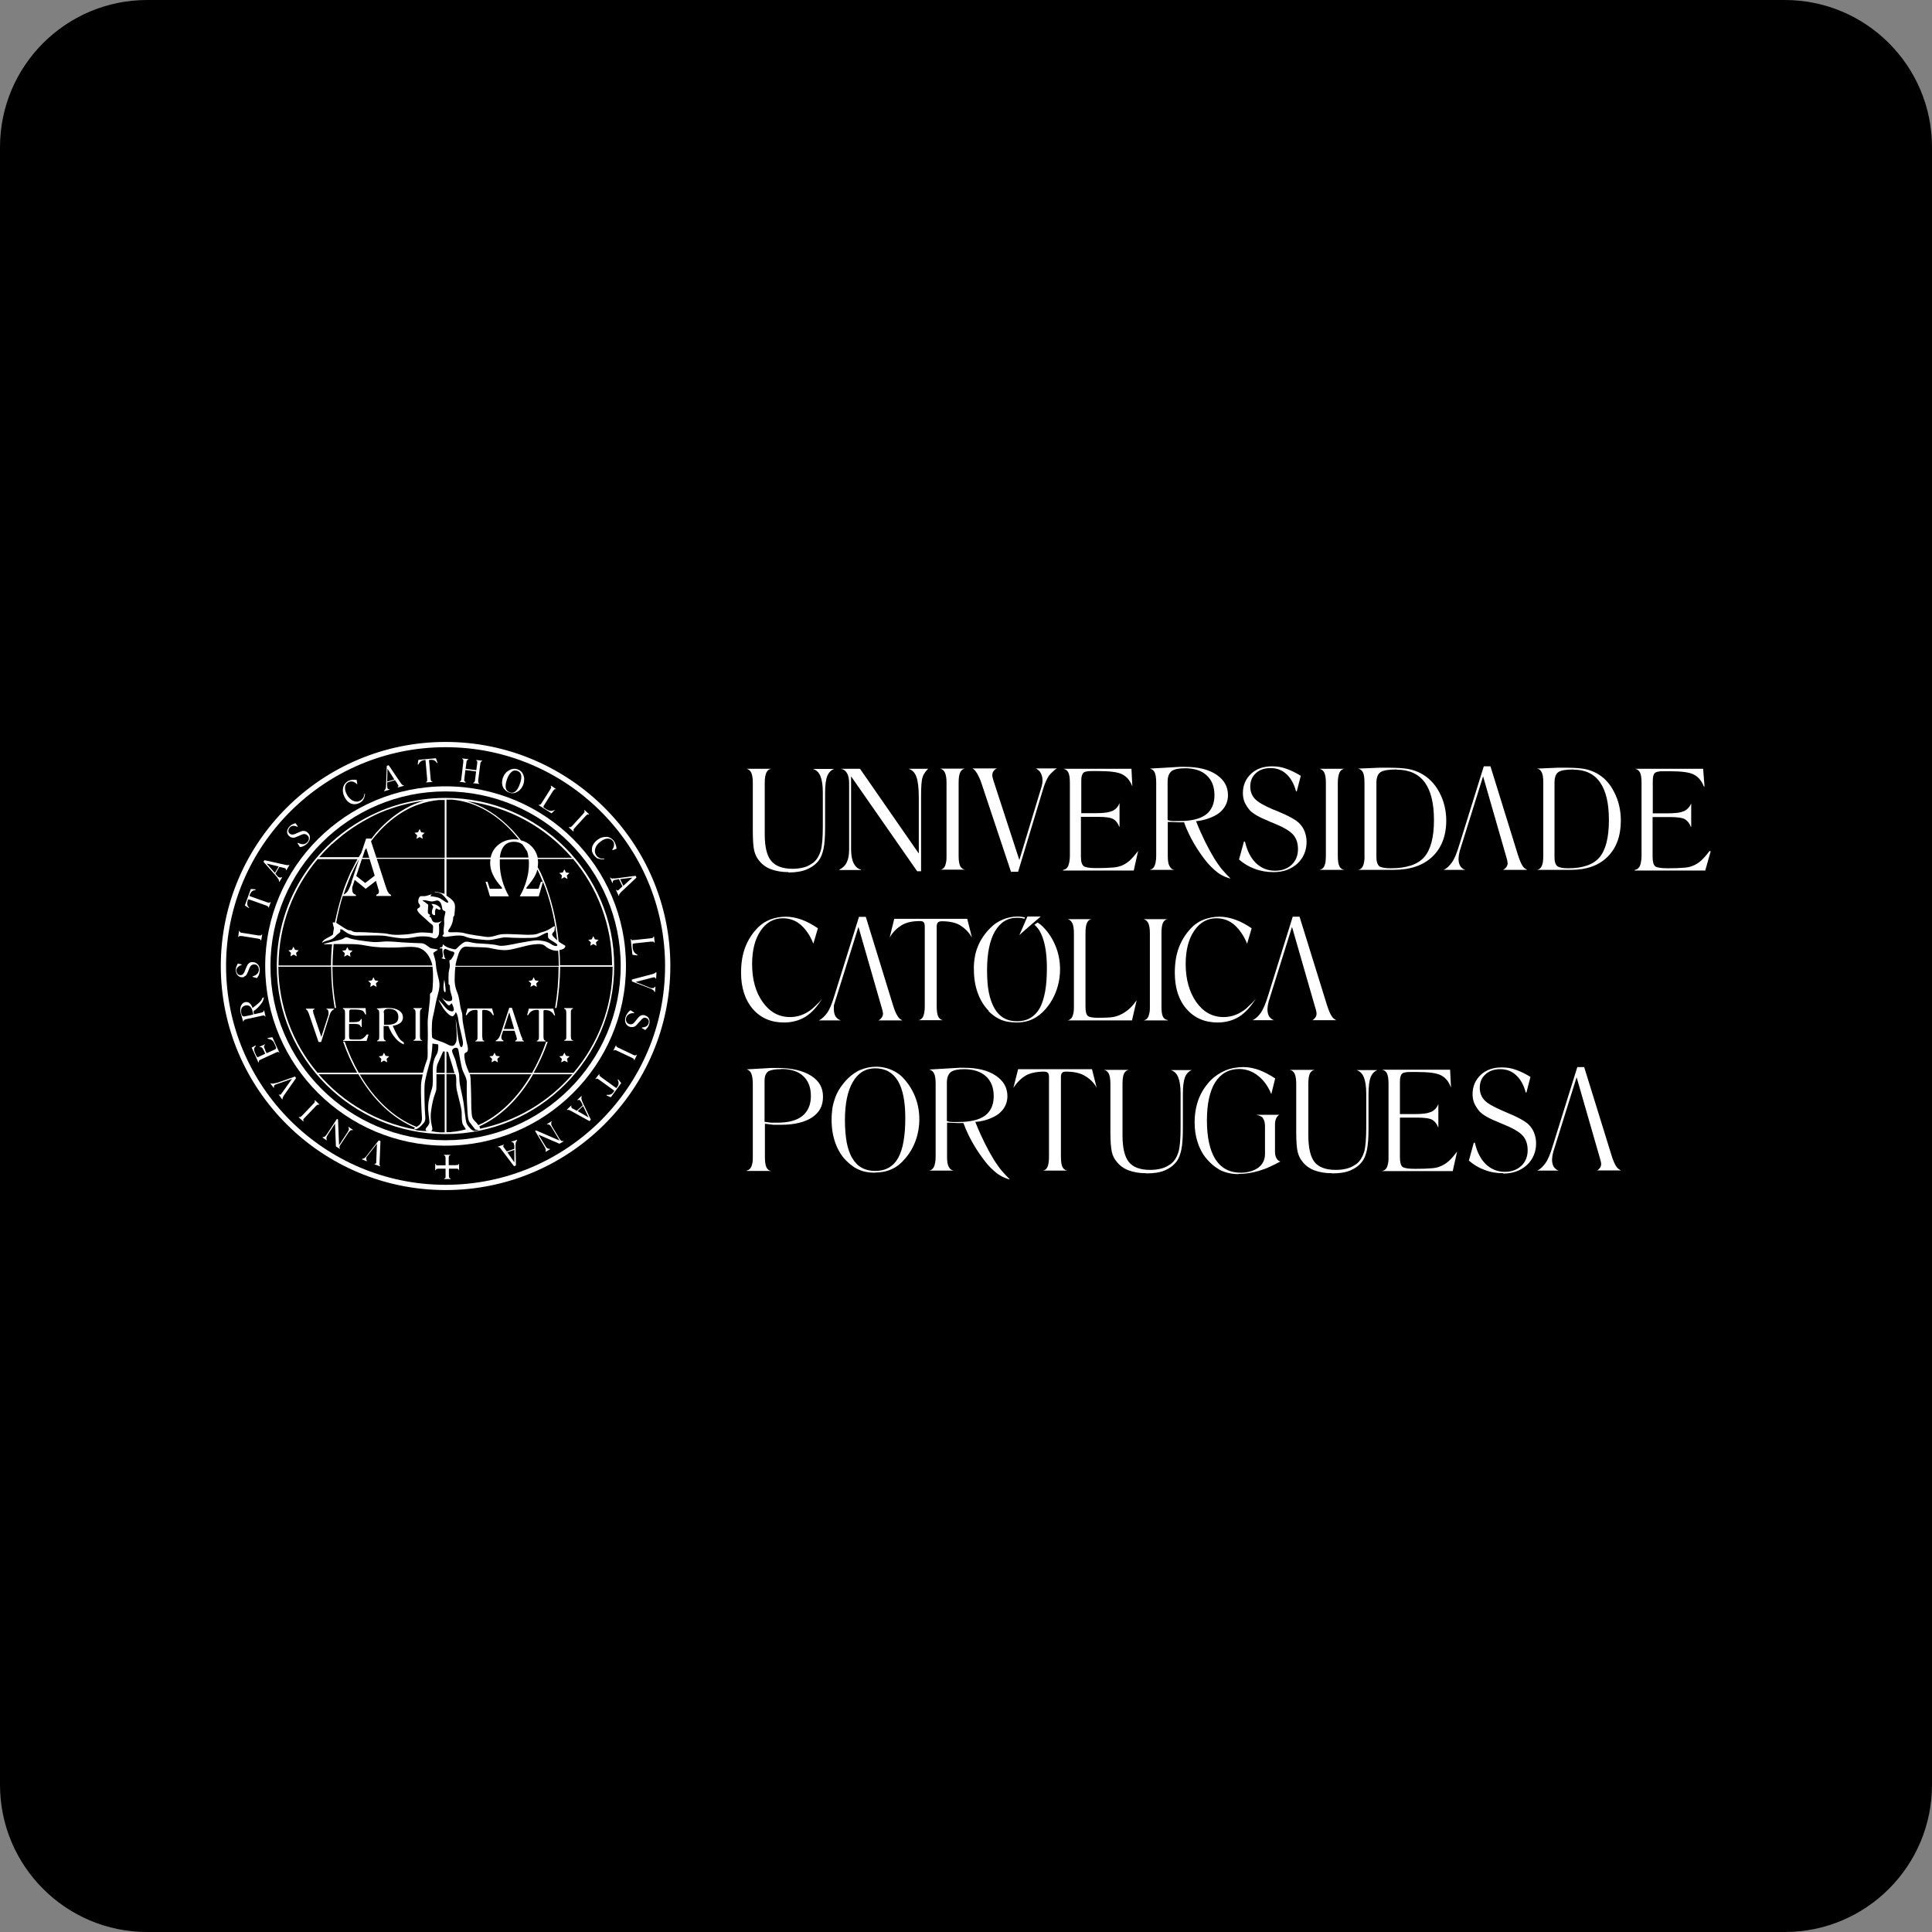 <svg width="210" height="210" viewBox="0 0 210 210" fill="none" xmlns="http://www.w3.org/2000/svg">
<rect x="0" y="0" width="210" height="210" fill="#808080" stroke="none"/>
<path d="M0 16C0 7.163 7.163 0 16 0H194C202.837 0 210 7.163 210 16V194C210 202.837 202.837 210 194 210H16C7.163 210 0 202.837 0 194V16Z" fill="black"/>
<g clip-path="url(#clip0_4109_6078)">
<path fill-rule="evenodd" clip-rule="evenodd" d="M60.352 88.083L60.314 88.026C60.314 88.026 60.218 88.064 60.18 88.083C60.142 88.083 60.104 88.102 60.066 88.121C59.989 88.14 59.932 88.159 59.875 88.14C59.799 88.14 59.703 88.121 59.627 88.083C59.493 88.026 59.379 87.968 59.265 87.892C59.15 87.835 59.093 87.778 59.074 87.72C59.074 87.682 59.074 87.606 59.15 87.511L60.104 85.985C60.104 85.985 60.218 85.832 60.275 85.794C60.333 85.756 60.371 85.775 60.428 85.794V85.756L59.894 85.394L59.856 85.432C59.856 85.432 59.913 85.508 59.913 85.565C59.913 85.623 59.875 85.699 59.818 85.794L58.864 87.301C58.864 87.301 58.807 87.377 58.769 87.415C58.75 87.434 58.731 87.472 58.692 87.472C58.635 87.492 58.597 87.492 58.54 87.472V87.511L59.951 88.407L60.333 88.026L60.352 88.083ZM35.481 109.692C35.481 109.692 35.539 109.711 35.577 109.73C35.615 109.749 35.634 109.787 35.653 109.806C35.691 109.882 35.71 109.959 35.71 110.054C35.71 110.073 35.71 110.092 35.71 110.111C35.71 110.111 35.71 110.149 35.71 110.169V110.283L34.928 112.705L34.051 110.092V109.978C34.051 109.978 34.013 109.921 34.013 109.901C34.013 109.844 34.013 109.806 34.07 109.768C34.108 109.73 34.146 109.711 34.184 109.711V109.634H33.25V109.711C33.25 109.711 33.383 109.787 33.422 109.863C33.479 109.94 33.517 110.054 33.574 110.188L34.623 113.258H34.909L35.806 110.397C35.863 110.188 35.939 110.035 36.016 109.94C36.054 109.882 36.111 109.844 36.149 109.806C36.187 109.768 36.244 109.73 36.302 109.711V109.634H35.481V109.711V109.692ZM65.063 93.328C65.234 93.404 65.463 93.423 65.692 93.385V93.328C65.597 93.328 65.501 93.328 65.425 93.328C65.349 93.328 65.272 93.309 65.196 93.27C65.043 93.213 64.929 93.118 64.834 93.003C64.662 92.775 64.624 92.527 64.7 92.241C64.776 91.954 64.967 91.707 65.272 91.478C65.539 91.268 65.787 91.172 66.035 91.153C66.283 91.153 66.474 91.23 66.607 91.401C66.722 91.535 66.76 91.688 66.741 91.859C66.741 92.031 66.665 92.183 66.55 92.355L66.588 92.412L67.008 92.26C67.008 92.088 66.97 91.935 66.913 91.783C66.874 91.649 66.798 91.516 66.722 91.401C66.646 91.287 66.531 91.211 66.436 91.134C66.379 91.096 66.321 91.077 66.264 91.039C66.207 91.02 66.15 91.001 66.093 90.982C65.883 90.944 65.692 90.963 65.482 91.02C65.368 91.039 65.272 91.077 65.177 91.134C65.082 91.192 64.986 91.249 64.891 91.325C64.605 91.554 64.414 91.821 64.357 92.126C64.3 92.431 64.357 92.717 64.586 92.984C64.719 93.156 64.872 93.29 65.043 93.347M37.35 86.385C37.389 86.481 37.427 86.595 37.484 86.691C37.656 87.015 37.885 87.244 38.19 87.358C38.476 87.453 38.762 87.434 39.067 87.282C39.258 87.186 39.41 87.053 39.506 86.881C39.601 86.71 39.658 86.5 39.677 86.271H39.62C39.62 86.271 39.582 86.443 39.563 86.519C39.544 86.595 39.506 86.671 39.468 86.729C39.391 86.862 39.277 86.957 39.143 87.034C38.895 87.167 38.648 87.167 38.361 87.034C38.094 86.9 37.865 86.671 37.694 86.347C37.541 86.061 37.484 85.794 37.503 85.546C37.541 85.298 37.656 85.127 37.846 85.031C37.999 84.955 38.152 84.917 38.323 84.955C38.495 84.993 38.648 85.088 38.781 85.222H38.838L38.762 84.764C38.59 84.745 38.438 84.764 38.266 84.764C38.133 84.783 37.999 84.821 37.865 84.879C37.751 84.936 37.637 85.031 37.541 85.127C37.503 85.184 37.465 85.222 37.427 85.279C37.389 85.336 37.37 85.374 37.35 85.432C37.274 85.623 37.255 85.832 37.274 86.042C37.274 86.137 37.312 86.252 37.331 86.347M37.923 103.283L37.751 102.94L37.579 103.283L37.198 103.341L37.484 103.608L37.408 103.989L37.751 103.798L38.094 103.989L38.037 103.608L38.323 103.341L37.942 103.283H37.923ZM41.909 114.765L41.737 114.422L41.566 114.765L41.165 114.822L41.451 115.089L41.394 115.471L41.737 115.28L42.081 115.471L42.023 115.089L42.309 114.822L41.909 114.765ZM39.963 112.457L39.887 112.419C39.773 112.572 39.658 112.686 39.582 112.762C39.544 112.8 39.487 112.839 39.429 112.877C39.372 112.896 39.334 112.915 39.277 112.953C39.22 112.953 39.181 112.972 39.124 112.991C39.086 112.991 39.029 112.991 38.972 112.991C38.857 112.991 38.666 112.991 38.419 112.991C38.209 112.991 38.056 112.991 38.018 112.934C37.961 112.896 37.942 112.8 37.942 112.629V111.294H38.495C38.762 111.294 38.953 111.332 39.029 111.37C39.124 111.427 39.201 111.523 39.239 111.637H39.315V110.76H39.239C39.201 110.874 39.105 110.97 39.01 111.027C38.953 111.046 38.876 111.065 38.781 111.084C38.686 111.084 38.571 111.103 38.438 111.103H37.961V110.016C37.961 110.016 37.961 109.901 37.98 109.863C37.98 109.825 37.999 109.787 38.018 109.768C38.056 109.749 38.094 109.73 38.133 109.73C38.209 109.73 38.285 109.73 38.361 109.73H38.514C38.934 109.73 39.22 109.768 39.372 109.844C39.449 109.882 39.525 109.94 39.563 110.016C39.62 110.092 39.658 110.169 39.696 110.264H39.792L39.735 109.577H37.274V109.654C37.274 109.654 37.408 109.692 37.446 109.768C37.484 109.825 37.503 109.94 37.503 110.111V112.629C37.503 112.629 37.503 112.762 37.503 112.82C37.503 112.877 37.503 112.915 37.465 112.953C37.427 113.029 37.37 113.067 37.293 113.067V113.144H39.849L40.059 112.438L39.963 112.457ZM63.975 121.459L62.793 120.773L63.384 120.22L63.975 121.459ZM63.194 119.438C63.194 119.438 63.194 119.247 63.232 119.171L63.194 119.132L62.755 119.552L62.793 119.59C62.793 119.59 62.888 119.552 62.946 119.552C63.003 119.552 63.041 119.59 63.079 119.647L63.136 119.724L63.194 119.819L63.346 120.143L62.698 120.735L62.278 120.506H62.24C62.24 120.506 62.183 120.448 62.164 120.429C62.164 120.429 62.145 120.429 62.125 120.391C62.106 120.372 62.087 120.334 62.087 120.296C62.087 120.258 62.087 120.239 62.125 120.201L62.087 120.162L61.611 120.62L61.649 120.658C61.649 120.658 61.687 120.658 61.706 120.639C61.744 120.639 61.763 120.639 61.801 120.639C61.858 120.639 61.954 120.696 62.068 120.754L64.071 121.86L64.223 121.707L63.346 119.857C63.251 119.667 63.213 119.514 63.194 119.419V119.438ZM67.141 117.359C67.218 117.53 67.256 117.664 67.237 117.778C67.237 117.912 67.16 118.045 67.046 118.198C67.027 118.236 67.008 118.255 66.989 118.255C66.951 118.255 66.932 118.255 66.913 118.217L65.33 117.073C65.33 117.073 65.177 116.958 65.158 116.901C65.139 116.844 65.139 116.806 65.158 116.748H65.12L64.719 117.263L64.757 117.302C64.757 117.302 64.834 117.225 64.891 117.244C64.948 117.244 65.024 117.282 65.12 117.359L66.703 118.503C66.703 118.503 66.76 118.56 66.76 118.579C66.76 118.598 66.76 118.637 66.722 118.656C66.607 118.808 66.493 118.923 66.379 118.961C66.264 118.999 66.131 119.018 65.94 118.999V119.075L66.398 119.266L67.523 117.721L67.199 117.321L67.141 117.359ZM69.049 114.727C69.049 114.727 68.915 114.708 68.82 114.65L67.218 113.888C67.218 113.888 67.122 113.849 67.084 113.811C67.065 113.811 67.027 113.773 67.008 113.754C66.97 113.716 66.97 113.659 66.989 113.621H66.951L66.665 114.193H66.703C66.703 114.193 66.779 114.136 66.836 114.136C66.894 114.136 66.97 114.155 67.065 114.212L68.686 114.975C68.801 115.032 68.858 115.07 68.896 115.108C68.934 115.146 68.934 115.204 68.896 115.242H68.953L69.239 114.65H69.201C69.201 114.65 69.125 114.708 69.068 114.708M70.079 110.359C70.079 110.359 69.926 110.321 69.831 110.34C69.754 110.34 69.678 110.378 69.602 110.416C69.487 110.474 69.373 110.607 69.22 110.798C69.182 110.836 69.163 110.874 69.163 110.874C68.992 111.103 68.858 111.237 68.763 111.294C68.648 111.351 68.515 111.351 68.4 111.313C68.267 111.275 68.152 111.198 68.095 111.065C68.038 110.95 68.019 110.798 68.057 110.645C68.095 110.474 68.21 110.34 68.362 110.245C68.515 110.149 68.705 110.111 68.934 110.13V110.073L68.534 109.806C68.4 109.901 68.286 110.016 68.19 110.149C68.095 110.283 68.038 110.416 67.981 110.588C67.923 110.836 67.923 111.046 68.019 111.237C68.114 111.427 68.267 111.561 68.477 111.618C68.534 111.618 68.572 111.637 68.629 111.637C68.667 111.637 68.724 111.637 68.763 111.637C68.858 111.637 68.934 111.599 69.01 111.561C69.125 111.504 69.258 111.351 69.468 111.103L69.545 111.027C69.697 110.836 69.812 110.722 69.907 110.664C70.002 110.607 70.117 110.607 70.212 110.645C70.326 110.664 70.422 110.741 70.479 110.855C70.536 110.97 70.536 111.084 70.498 111.237C70.46 111.37 70.365 111.484 70.25 111.561C70.117 111.637 69.964 111.675 69.793 111.675L69.754 111.732L70.136 111.961C70.25 111.847 70.346 111.752 70.422 111.637C70.46 111.58 70.498 111.523 70.517 111.465C70.536 111.408 70.555 111.351 70.575 111.294C70.632 111.084 70.613 110.893 70.536 110.722C70.46 110.55 70.308 110.436 70.117 110.378M45.876 113.087C45.876 113.087 45.742 113.048 45.704 112.972C45.666 112.896 45.647 112.781 45.647 112.629V110.111C45.647 109.959 45.666 109.844 45.704 109.768C45.742 109.692 45.8 109.654 45.876 109.654V109.577H44.941V109.654C44.941 109.654 45.075 109.711 45.113 109.768C45.151 109.844 45.17 109.959 45.17 110.092V112.61C45.17 112.61 45.17 112.743 45.17 112.8C45.17 112.858 45.17 112.896 45.132 112.934C45.094 113.01 45.037 113.029 44.96 113.048V113.125H45.895V113.048L45.876 113.087ZM71.28 105.667C71.28 105.667 71.242 105.706 71.242 105.725C71.223 105.744 71.204 105.763 71.166 105.782C71.089 105.82 71.013 105.858 70.937 105.877L68.686 106.468V106.678L70.67 107.441C70.803 107.498 70.918 107.556 70.994 107.613C71.032 107.651 71.07 107.689 71.089 107.708C71.109 107.746 71.128 107.784 71.147 107.823H71.204L71.242 107.25H71.185C71.185 107.25 71.166 107.289 71.147 107.308C71.147 107.327 71.109 107.346 71.089 107.365C71.032 107.403 70.975 107.403 70.918 107.403C70.918 107.403 70.899 107.403 70.88 107.403C70.88 107.403 70.861 107.403 70.841 107.403H70.765L69.087 106.735L70.994 106.24H71.07C71.07 106.24 71.109 106.221 71.128 106.24C71.166 106.24 71.204 106.24 71.223 106.278C71.242 106.297 71.261 106.335 71.261 106.373H71.318L71.356 105.706H71.299L71.28 105.667ZM40.249 107.27L40.593 107.079L40.936 107.27L40.86 106.888L41.146 106.621L40.764 106.564L40.593 106.221L40.421 106.564L40.021 106.621L40.307 106.888L40.249 107.27ZM41.699 110.092C41.699 109.94 41.737 109.825 41.833 109.749C41.928 109.692 42.061 109.654 42.29 109.654C42.614 109.654 42.843 109.73 43.034 109.882C43.206 110.035 43.301 110.264 43.301 110.55C43.301 110.836 43.206 111.046 43.015 111.179C42.805 111.313 42.519 111.389 42.099 111.389H41.89C41.89 111.389 41.833 111.389 41.813 111.389C41.775 111.389 41.756 111.389 41.737 111.389V110.092H41.699ZM40.993 109.692C40.993 109.692 41.127 109.73 41.165 109.806C41.203 109.863 41.222 109.978 41.222 110.149V112.648C41.222 112.8 41.222 112.915 41.165 112.991C41.127 113.067 41.07 113.106 40.993 113.106V113.182H41.928V113.106C41.928 113.106 41.775 113.067 41.756 112.991C41.718 112.934 41.699 112.82 41.699 112.648V111.523H42.042H42.214C42.309 111.771 42.424 111.999 42.557 112.247C42.672 112.457 42.824 112.648 42.977 112.839C43.225 113.144 43.53 113.373 43.892 113.525V113.296C43.759 113.22 43.644 113.144 43.549 113.048C43.454 112.953 43.377 112.839 43.301 112.724C43.187 112.553 43.091 112.362 42.996 112.171C42.901 111.961 42.786 111.752 42.691 111.504C42.862 111.484 43.034 111.427 43.187 111.37C43.32 111.313 43.435 111.256 43.549 111.16C43.721 111.008 43.797 110.798 43.797 110.588C43.797 110.283 43.663 110.035 43.377 109.844C43.091 109.654 42.71 109.558 42.233 109.558H41.775L40.974 109.615V109.692H40.993ZM134.619 127.62C133.875 127.62 133.208 127.467 132.617 127.181C132.331 127.009 132.044 126.819 131.777 126.59C131.491 126.342 131.243 126.075 130.995 125.77C130.824 125.541 130.652 125.274 130.519 124.988C130.366 124.702 130.252 124.396 130.156 124.091C129.946 123.443 129.851 122.737 129.851 121.993C129.851 121.078 130.004 120.22 130.29 119.457C130.442 119.075 130.614 118.713 130.843 118.37C131.072 118.026 131.32 117.702 131.625 117.397C131.854 117.168 132.102 116.977 132.35 116.806C132.617 116.634 132.903 116.481 133.208 116.348C133.818 116.1 134.486 115.986 135.153 115.986C135.706 115.986 136.298 116.1 136.87 116.31C137.423 116.52 138.014 116.825 138.605 117.225L138.186 118.923C137.842 118.084 137.366 117.416 136.755 116.939C136.145 116.443 135.439 116.195 134.695 116.195C133.57 116.195 132.693 116.691 132.083 117.645C131.491 118.598 131.186 119.991 131.186 121.784C131.186 123.576 131.491 125.026 132.102 125.999C132.731 126.971 133.647 127.467 134.848 127.467C135.63 127.467 136.259 127.276 136.755 126.933C137.251 126.571 137.499 126.056 137.499 125.426V122.413C137.499 122.241 137.48 122.07 137.442 121.917C137.404 121.764 137.327 121.631 137.251 121.497C137.175 121.402 137.041 121.326 136.832 121.25C136.736 121.23 136.641 121.192 136.546 121.173H139.063C138.949 121.23 138.853 121.326 138.777 121.44C138.663 121.631 138.586 121.898 138.586 122.184V125.159C138.586 125.484 138.643 125.751 138.777 125.941C138.872 126.113 139.006 126.208 139.177 126.246C138.758 126.475 138.357 126.666 138.033 126.819C137.633 127.009 137.232 127.143 136.87 127.257C136.107 127.486 135.344 127.601 134.638 127.601M113.335 127.238C113.563 127.219 113.735 127.086 113.849 126.857C113.964 126.609 114.021 126.246 114.021 125.731V117.092C114.021 116.882 113.983 116.729 113.926 116.634C113.83 116.539 113.697 116.481 113.487 116.481C112.648 116.481 111.98 116.634 111.504 116.901C110.683 117.359 110.149 118.255 110.149 118.255L110.664 116.214H118.694L119.209 118.255C119.209 118.255 118.865 117.454 117.855 116.901C117.378 116.634 116.729 116.481 115.871 116.481C115.661 116.481 115.509 116.52 115.432 116.634C115.356 116.729 115.318 116.882 115.318 117.092V125.731C115.318 126.246 115.375 126.628 115.49 126.857C115.604 127.086 115.776 127.2 116.024 127.238H113.315H113.335ZM95.14 116.119C94.091 116.119 93.27 116.615 92.698 117.607C92.126 118.579 91.84 119.972 91.84 121.764C91.84 122.68 91.916 123.5 92.031 124.168C92.164 124.835 92.355 125.426 92.641 125.884C93.175 126.819 94.014 127.276 95.14 127.276C96.265 127.276 97.104 126.8 97.638 125.846C97.886 125.369 98.096 124.778 98.21 124.053C98.344 123.328 98.401 122.47 98.401 121.497C98.401 119.743 98.134 118.389 97.6 117.492C97.047 116.577 96.227 116.119 95.121 116.119M95.121 127.467C94.815 127.467 94.51 127.448 94.205 127.391C93.938 127.353 93.671 127.276 93.423 127.162C93.175 127.067 92.927 126.933 92.717 126.78C92.469 126.609 92.241 126.418 92.031 126.208C91.497 125.693 91.096 125.045 90.81 124.263C90.524 123.481 90.391 122.623 90.391 121.707C90.391 121.23 90.429 120.792 90.486 120.391C90.562 119.991 90.677 119.609 90.81 119.228C91.096 118.503 91.554 117.836 92.183 117.206C92.374 117.015 92.603 116.825 92.832 116.672C93.061 116.52 93.309 116.367 93.576 116.272C94.11 116.062 94.663 115.947 95.216 115.947C95.998 115.947 96.78 116.157 97.447 116.577C97.657 116.71 97.867 116.863 98.039 117.035C98.63 117.626 99.107 118.331 99.431 119.113C99.755 119.895 99.927 120.754 99.927 121.65C99.927 122.451 99.793 123.233 99.526 123.977C99.259 124.721 98.859 125.407 98.325 125.999C97.924 126.475 97.447 126.857 96.913 127.086C96.379 127.334 95.788 127.448 95.14 127.448M84.917 116.214C84.249 116.214 83.811 116.291 83.525 116.443C83.239 116.634 83.105 116.977 83.105 117.492V121.936L83.811 122.031C83.811 122.031 84.001 122.031 84.173 122.031C84.364 122.031 84.459 122.031 84.497 122.031C85.699 122.031 86.614 121.784 87.206 121.307C87.816 120.811 88.14 120.086 88.14 119.132C88.14 118.179 87.854 117.473 87.301 116.958C86.748 116.443 85.947 116.195 84.917 116.195V116.214ZM81.141 127.238C81.369 127.2 81.541 127.067 81.656 126.838C81.713 126.723 81.751 126.552 81.789 126.38C81.827 126.189 81.827 125.979 81.827 125.731V117.797C81.827 117.263 81.751 116.901 81.656 116.672C81.484 116.291 81.141 116.233 81.141 116.233L82.876 116.138L83.83 116.081H84.478C86.042 116.081 87.282 116.367 88.178 116.939C89.036 117.492 89.456 118.217 89.456 119.209C89.456 120.201 89.075 120.906 88.293 121.44C87.511 121.974 86.347 122.26 84.879 122.26C84.802 122.26 84.65 122.26 84.44 122.26C84.23 122.26 84.097 122.26 84.078 122.26L83.143 122.146V125.77C83.143 126.285 83.2 126.666 83.315 126.895C83.429 127.124 83.601 127.257 83.849 127.276H81.179L81.141 127.238ZM163.399 127.524C162.675 127.524 161.988 127.41 161.359 127.162C160.729 126.933 160.157 126.59 159.661 126.151L160.195 124.206H160.31C160.538 125.217 160.939 125.979 161.492 126.533C162.064 127.086 162.77 127.372 163.571 127.372C164.315 127.372 164.906 127.143 165.364 126.723C165.821 126.285 166.05 125.712 166.05 125.026C166.05 124.339 165.86 123.824 165.497 123.424C165.135 123.023 164.41 122.604 163.266 122.146C163.132 122.089 162.999 122.051 162.865 121.974C161.835 121.574 161.168 121.173 160.825 120.811C160.596 120.544 160.405 120.258 160.252 119.934C160.119 119.609 160.062 119.266 160.062 118.923C160.062 118.084 160.367 117.397 160.939 116.844C161.53 116.291 162.293 116.024 163.228 116.024C163.495 116.024 163.762 116.043 164.01 116.081C164.258 116.119 164.525 116.195 164.792 116.291C165.287 116.462 165.821 116.729 166.355 117.054L165.917 118.751H165.841C165.631 117.95 165.287 117.34 164.83 116.901C164.353 116.443 163.762 116.214 163.075 116.214C162.388 116.214 161.874 116.405 161.473 116.768C161.053 117.13 160.844 117.626 160.844 118.236C160.844 118.77 161.015 119.228 161.359 119.59C161.683 119.934 162.312 120.296 163.285 120.715L163.724 120.906C164.982 121.421 165.802 121.879 166.165 122.241C166.413 122.489 166.622 122.794 166.756 123.138C166.813 123.309 166.87 123.5 166.909 123.672C166.947 123.862 166.966 124.072 166.966 124.282C166.966 125.217 166.623 126.018 165.974 126.628C165.307 127.238 164.448 127.562 163.399 127.562M104.828 116.214C104.142 116.214 103.665 116.31 103.36 116.52C103.074 116.748 102.921 117.13 102.921 117.683V121.86H102.997C103.112 121.917 103.188 121.936 103.264 121.936C103.341 121.936 103.436 121.955 103.531 121.955H104.199C105.477 121.955 106.43 121.726 107.06 121.269C107.689 120.811 108.013 120.086 108.013 119.152C108.013 118.217 107.727 117.492 107.155 116.977C106.602 116.481 105.801 116.214 104.79 116.214M109.711 128.192C109.711 128.192 109.005 128.02 108.395 127.562C107.899 127.181 107.46 126.742 107.079 126.246C106.621 125.655 106.201 125.045 105.82 124.396C105.4 123.672 105.038 122.928 104.752 122.146L104.714 122.07H104.104L103.131 122.031H102.94V125.712C102.94 126.246 102.997 126.609 103.131 126.838C103.245 127.067 103.417 127.2 103.665 127.238H100.995C101.224 127.2 101.395 127.067 101.51 126.838C101.624 126.59 101.7 126.208 101.7 125.712V117.797C101.7 117.244 101.643 116.882 101.51 116.653C101.414 116.443 101.224 116.31 100.995 116.253L104.256 116.062H104.79C106.24 116.062 107.403 116.348 108.242 116.92C109.081 117.492 109.501 118.217 109.501 119.152C109.501 119.838 109.234 120.429 108.738 120.906C108.49 121.154 108.128 121.364 107.67 121.555C107.231 121.745 106.716 121.879 106.163 121.936H106.011L106.068 122.089C106.354 122.813 106.678 123.519 107.022 124.225C107.365 124.911 107.689 125.503 107.994 125.999C108.261 126.437 108.662 126.99 108.872 127.238C109.31 127.753 109.749 128.173 109.749 128.173M150.239 127.276C150.468 127.238 150.64 127.105 150.754 126.876C150.812 126.742 150.85 126.59 150.888 126.399C150.926 126.208 150.926 125.999 150.926 125.751V117.816C150.926 117.282 150.869 116.901 150.754 116.672C150.659 116.462 150.449 116.31 150.22 116.272H157.62L157.716 118.198C157.601 117.912 157.468 117.664 157.315 117.454C157.144 117.225 156.915 117.035 156.667 116.901C156.19 116.634 155.313 116.52 153.958 116.52H153.482C153.177 116.52 152.948 116.52 152.795 116.558C152.604 116.577 152.49 116.634 152.395 116.71C152.318 116.787 152.261 116.901 152.223 117.035C152.185 117.168 152.166 117.34 152.166 117.569V121.097H153.749C154.168 121.097 154.531 121.078 154.836 121.04C155.141 121.002 155.389 120.925 155.58 120.849C155.942 120.677 156.19 120.391 156.343 120.01V122.546H156.323C156.19 122.184 155.98 121.898 155.694 121.726C155.408 121.555 154.855 121.478 153.978 121.478H152.166V125.789C152.166 126.342 152.261 126.685 152.452 126.838C152.643 126.971 153.062 127.047 153.787 127.047C154.588 127.047 155.16 127.028 155.542 126.99C155.732 126.99 155.904 126.952 156.037 126.933C156.19 126.914 156.343 126.857 156.495 126.8C156.648 126.742 156.819 126.666 156.972 126.571C157.144 126.475 157.296 126.361 157.468 126.208C157.754 125.96 158.059 125.598 158.383 125.159L157.906 127.295H150.201L150.239 127.276ZM124.568 127.524C123.824 127.524 123.195 127.41 122.642 127.2C122.108 126.99 121.669 126.666 121.345 126.227C121.116 125.96 120.944 125.617 120.849 125.197C120.754 124.759 120.696 124.053 120.696 123.1V117.816C120.696 117.321 120.639 116.958 120.525 116.71C120.41 116.481 120.239 116.329 119.991 116.291H122.699C122.47 116.329 122.299 116.462 122.184 116.672C122.07 116.92 122.012 117.282 122.012 117.816V123.424C122.012 124.759 122.241 125.731 122.699 126.304C123.157 126.876 123.939 127.162 125.026 127.162C125.503 127.162 125.922 127.105 126.323 126.99C126.494 126.933 126.666 126.876 126.838 126.78C126.99 126.685 127.162 126.59 127.315 126.475C127.677 126.17 127.925 125.751 128.096 125.217C128.173 124.95 128.23 124.587 128.268 124.148C128.306 123.691 128.325 123.176 128.325 122.604V118.865C128.325 118.084 128.23 117.492 128.058 117.073C127.887 116.672 127.62 116.424 127.257 116.31H129.546C129.203 116.443 128.955 116.71 128.802 117.092C128.65 117.492 128.573 118.103 128.573 118.942V122.623C128.573 123.672 128.516 124.454 128.402 124.988C128.287 125.503 128.135 125.922 127.906 126.227C127.582 126.666 127.143 126.99 126.609 127.219C126.075 127.448 125.407 127.543 124.606 127.543M144.766 127.524C144.022 127.524 143.392 127.41 142.839 127.2C142.305 126.99 141.867 126.666 141.542 126.227C141.314 125.96 141.161 125.617 141.047 125.197C140.951 124.759 140.894 124.053 140.894 123.1V117.816C140.894 117.321 140.837 116.958 140.722 116.71C140.608 116.481 140.436 116.329 140.188 116.291H142.897C142.668 116.329 142.496 116.462 142.382 116.672C142.267 116.92 142.21 117.282 142.21 117.816V123.424C142.21 124.759 142.439 125.731 142.878 126.304C143.335 126.876 144.117 127.162 145.204 127.162C145.681 127.162 146.101 127.105 146.501 126.99C146.673 126.933 146.845 126.876 147.016 126.78C147.169 126.685 147.34 126.59 147.493 126.475C147.855 126.17 148.103 125.751 148.275 125.217C148.351 124.95 148.408 124.587 148.447 124.148C148.485 123.634 148.504 123.119 148.504 122.604V118.865C148.504 118.084 148.408 117.492 148.237 117.073C148.065 116.672 147.798 116.424 147.436 116.31H149.724C149.381 116.443 149.133 116.71 148.981 117.092C148.828 117.492 148.752 118.103 148.752 118.942V122.623C148.752 123.672 148.695 124.454 148.58 124.988C148.466 125.503 148.313 125.922 148.084 126.227C147.76 126.666 147.321 126.99 146.787 127.219C146.253 127.448 145.586 127.543 144.785 127.543M173.565 127.219H176.178C176.178 127.219 175.987 127.105 175.911 127.047C175.815 126.971 175.739 126.876 175.663 126.761C175.491 126.494 175.319 126.094 175.148 125.522L172.192 115.986H171.448L168.778 124.549C168.511 125.445 168.244 126.075 167.977 126.437C167.729 126.78 167.443 127.086 167.08 127.238H169.426C169.197 127.181 169.026 127.009 168.892 126.838C168.759 126.609 168.701 126.342 168.701 126.037L168.74 125.636L168.835 125.197L171.371 117.092L173.851 125.712L173.908 125.903C173.946 126.056 173.984 126.17 174.003 126.266C174.023 126.38 174.042 126.456 174.042 126.513C174.042 126.685 173.984 126.857 173.87 126.99C173.775 127.105 173.66 127.219 173.527 127.257M163.38 94.548H165.993C165.993 94.548 165.802 94.434 165.726 94.377C165.631 94.3 165.554 94.224 165.478 94.091C165.307 93.824 165.154 93.423 164.963 92.832L162.007 83.296H161.282L158.612 91.859C158.345 92.755 158.078 93.385 157.811 93.747C157.563 94.091 157.277 94.396 156.915 94.548H159.261C159.032 94.491 158.86 94.319 158.727 94.148C158.593 93.919 158.536 93.652 158.536 93.328L158.574 92.927L158.669 92.489L161.206 84.383L163.685 93.003L163.743 93.194C163.781 93.347 163.819 93.461 163.838 93.556C163.838 93.633 163.857 93.728 163.876 93.805C163.876 93.976 163.819 94.148 163.704 94.281C163.609 94.396 163.495 94.51 163.361 94.548M177.723 94.548C177.951 94.51 178.123 94.377 178.238 94.148C178.295 94.033 178.333 93.881 178.371 93.671C178.409 93.48 178.428 93.27 178.428 93.022V85.088C178.428 84.554 178.371 84.173 178.257 83.963C178.161 83.753 177.951 83.601 177.723 83.563H185.123L185.275 85.489H185.199C185.104 85.241 184.97 84.974 184.798 84.764C184.627 84.535 184.398 84.345 184.15 84.211C183.673 83.944 182.796 83.83 181.442 83.83H180.965C180.66 83.83 180.431 83.83 180.278 83.868C180.088 83.887 179.973 83.944 179.878 84.02C179.801 84.097 179.744 84.192 179.706 84.345C179.668 84.478 179.649 84.65 179.649 84.879V88.407H181.232C181.651 88.407 182.014 88.388 182.319 88.35C182.624 88.312 182.872 88.235 183.063 88.159C183.406 87.987 183.673 87.701 183.826 87.32V89.876H183.788C183.654 89.513 183.444 89.227 183.158 89.055C182.872 88.884 182.319 88.808 181.442 88.808H179.63V93.118C179.63 93.671 179.725 93.995 179.916 94.167C180.107 94.3 180.526 94.377 181.251 94.377C182.052 94.377 182.624 94.358 182.987 94.319C183.177 94.319 183.349 94.281 183.482 94.262C183.635 94.243 183.788 94.186 183.94 94.129C184.112 94.072 184.264 93.995 184.417 93.9C184.589 93.805 184.741 93.69 184.913 93.537C185.18 93.29 185.485 92.946 185.828 92.489L185.943 92.546L185.351 94.625H177.646L177.723 94.548ZM171.028 83.639C170.189 83.639 169.655 83.734 169.388 83.925C169.102 84.116 168.968 84.516 168.968 85.088V93.213C168.968 93.652 169.064 93.976 169.274 94.148C169.483 94.3 169.865 94.377 170.456 94.377C172.058 94.377 173.202 93.976 173.87 93.175C174.538 92.374 174.881 91.02 174.881 89.151C174.881 87.282 174.557 85.966 173.927 85.05C173.298 84.135 172.325 83.658 171.047 83.658L171.028 83.639ZM167.08 94.548C167.29 94.51 167.462 94.377 167.576 94.148C167.633 94.033 167.671 93.881 167.71 93.671C167.729 93.48 167.748 93.251 167.748 93.022V85.069C167.748 84.535 167.691 84.154 167.576 83.944C167.481 83.734 167.309 83.582 167.08 83.544L169.254 83.448H170.418C171.162 83.448 171.772 83.505 172.249 83.582C172.707 83.677 173.145 83.83 173.565 84.058C173.965 84.287 174.328 84.554 174.633 84.898C174.938 85.222 175.224 85.623 175.453 86.099C175.93 87.015 176.178 88.064 176.178 89.189C176.178 90.848 175.701 92.164 174.747 93.118C173.794 94.072 172.459 94.548 170.799 94.548H167.08ZM151.803 83.639C150.926 83.639 150.354 83.734 150.068 83.925C149.763 84.116 149.61 84.516 149.61 85.088V93.213C149.61 93.652 149.724 93.976 149.915 94.148C150.125 94.3 150.545 94.377 151.174 94.377C152.871 94.377 154.092 93.976 154.798 93.175C155.503 92.374 155.866 91.02 155.866 89.151C155.866 87.282 155.522 85.966 154.874 85.05C154.206 84.135 153.177 83.658 151.822 83.658L151.803 83.639ZM147.627 94.548C147.855 94.51 148.027 94.377 148.141 94.148C148.199 94.033 148.237 93.881 148.275 93.671C148.313 93.461 148.332 93.232 148.313 93.022V85.069C148.313 84.535 148.256 84.154 148.141 83.944C148.046 83.734 147.836 83.582 147.607 83.544L149.915 83.448H151.136C151.918 83.448 152.585 83.505 153.062 83.582C153.539 83.677 154.016 83.83 154.435 84.058C154.855 84.287 155.236 84.554 155.561 84.898C155.885 85.222 156.19 85.623 156.438 86.099C156.934 87.015 157.201 88.064 157.201 89.189C157.201 90.848 156.686 92.164 155.694 93.118C154.683 94.072 153.291 94.548 151.498 94.548H147.569H147.627ZM143.431 94.548C143.679 94.491 143.85 94.358 143.946 94.148C144.003 93.995 144.06 93.843 144.079 93.671C144.098 93.48 144.117 93.27 144.117 93.022V85.088C144.117 84.593 144.06 84.23 143.946 83.982C143.831 83.753 143.659 83.62 143.431 83.563H146.12C145.891 83.601 145.719 83.734 145.605 83.963C145.49 84.211 145.414 84.573 145.414 85.108V93.042C145.414 93.556 145.471 93.919 145.586 94.167C145.7 94.377 145.872 94.51 146.12 94.548H143.431ZM138.415 94.796C137.709 94.796 137.022 94.682 136.374 94.434C135.744 94.205 135.172 93.862 134.676 93.423L135.21 91.478H135.325C135.554 92.489 135.954 93.251 136.507 93.805C137.08 94.358 137.785 94.644 138.586 94.644C139.33 94.644 139.921 94.434 140.398 93.995C140.856 93.556 141.085 92.984 141.085 92.298C141.085 91.611 140.894 91.096 140.532 90.696C140.169 90.295 139.444 89.876 138.3 89.418C138.167 89.38 138.033 89.323 137.9 89.246C136.889 88.846 136.202 88.445 135.859 88.083C135.63 87.816 135.439 87.53 135.287 87.206C135.153 86.881 135.096 86.538 135.096 86.195C135.096 85.356 135.401 84.669 135.973 84.116C136.565 83.563 137.327 83.296 138.262 83.296C138.529 83.296 138.796 83.315 139.044 83.353C139.292 83.391 139.559 83.467 139.826 83.563C140.322 83.734 140.856 84.001 141.39 84.326L140.951 86.023H140.875C140.665 85.222 140.322 84.612 139.864 84.173C139.387 83.715 138.796 83.486 138.109 83.486C137.423 83.486 136.908 83.677 136.507 84.04C136.107 84.402 135.897 84.898 135.897 85.489C135.897 86.023 136.069 86.481 136.412 86.843C136.736 87.186 137.366 87.549 138.338 87.968L138.777 88.14C140.036 88.655 140.856 89.113 141.218 89.475C141.466 89.723 141.676 90.028 141.809 90.371C141.867 90.543 141.924 90.734 141.962 90.906C142 91.096 142.019 91.306 142.019 91.516C142.019 92.45 141.676 93.251 141.027 93.862C140.36 94.472 139.502 94.796 138.453 94.796M128.821 83.505C128.135 83.505 127.658 83.601 127.353 83.811C127.067 84.04 126.914 84.421 126.914 84.974V89.151H126.99C127.105 89.189 127.181 89.227 127.257 89.227C127.353 89.227 127.429 89.246 127.524 89.246H128.192C129.47 89.246 130.423 89.017 131.053 88.56C131.682 88.102 132.006 87.377 132.006 86.443C132.006 85.508 131.72 84.783 131.148 84.268C130.595 83.753 129.794 83.505 128.783 83.505M133.685 95.483C133.685 95.483 132.979 95.311 132.369 94.853C131.873 94.472 131.434 94.033 131.053 93.556C130.595 92.965 130.175 92.355 129.794 91.707C129.374 90.982 129.012 90.238 128.726 89.456V89.38H128.096L127.124 89.342H126.933V93.022C126.933 93.556 126.99 93.919 127.124 94.148C127.238 94.377 127.41 94.51 127.639 94.548H124.969C125.197 94.51 125.369 94.377 125.484 94.148C125.598 93.9 125.674 93.518 125.674 93.022V85.088C125.674 84.554 125.617 84.173 125.503 83.944C125.407 83.734 125.217 83.601 124.988 83.544L128.249 83.353H128.783C130.233 83.353 131.396 83.639 132.235 84.211C133.074 84.783 133.475 85.508 133.475 86.443C133.475 87.129 133.208 87.72 132.712 88.197C132.464 88.445 132.102 88.655 131.663 88.846C131.205 89.036 130.709 89.17 130.156 89.246H130.004L130.061 89.399C130.347 90.124 130.671 90.829 131.015 91.535C131.358 92.222 131.682 92.813 131.987 93.309C132.254 93.747 132.655 94.3 132.865 94.548C133.151 94.873 133.437 95.178 133.742 95.483M115.585 94.548C115.814 94.51 115.986 94.377 116.1 94.148C116.157 94.033 116.195 93.862 116.234 93.671C116.272 93.48 116.291 93.27 116.291 93.022V85.088C116.291 84.554 116.234 84.173 116.119 83.963C116.024 83.753 115.814 83.601 115.585 83.563H122.985L123.08 85.489C122.985 85.222 122.852 84.974 122.68 84.745C122.508 84.516 122.279 84.326 122.031 84.192C121.555 83.925 120.677 83.811 119.323 83.811H118.846C118.541 83.811 118.312 83.811 118.16 83.849C117.969 83.868 117.855 83.925 117.759 84.001C117.683 84.078 117.626 84.192 117.588 84.326C117.55 84.459 117.53 84.631 117.53 84.86V88.388H119.113C119.533 88.388 119.895 88.369 120.181 88.331C120.487 88.293 120.735 88.216 120.925 88.14C121.288 87.968 121.536 87.682 121.688 87.301V89.856H121.65C121.517 89.494 121.307 89.208 121.021 89.036C120.735 88.865 120.181 88.788 119.304 88.788H117.492V93.099C117.492 93.652 117.588 93.976 117.797 94.148C117.988 94.281 118.408 94.358 119.133 94.358C119.934 94.358 120.506 94.338 120.868 94.3C121.059 94.3 121.23 94.262 121.364 94.243C121.517 94.224 121.669 94.167 121.822 94.129C121.974 94.072 122.146 93.995 122.299 93.9C122.47 93.805 122.623 93.69 122.794 93.537C123.061 93.29 123.367 92.946 123.71 92.489L123.233 94.625H115.528L115.585 94.548ZM109.902 94.796L106.678 85.127C106.564 84.764 106.392 84.402 106.201 84.058C105.934 83.62 105.782 83.582 105.706 83.525H108.376C108.242 83.563 108.109 83.658 108.032 83.772C107.918 83.887 107.861 84.058 107.861 84.268C107.861 84.364 107.861 84.44 107.899 84.535L107.994 84.879L110.798 93.48L113.22 85.489L113.296 85.146C113.296 85.146 113.296 85.031 113.315 84.974C113.315 84.917 113.315 84.841 113.315 84.783C113.315 84.497 113.239 84.211 113.087 83.963C113.029 83.849 112.934 83.753 112.82 83.677C112.743 83.62 112.667 83.544 112.591 83.525H114.879C114.727 83.601 114.593 83.734 114.46 83.849C114.307 83.982 114.174 84.135 114.021 84.306C113.792 84.65 113.563 85.146 113.373 85.794L110.664 94.758H109.94L109.902 94.796ZM102.196 94.548C102.444 94.491 102.616 94.358 102.711 94.148C102.768 94.033 102.807 93.862 102.845 93.671C102.883 93.48 102.883 93.27 102.883 93.022V85.088C102.883 84.593 102.826 84.23 102.711 83.982C102.597 83.753 102.425 83.601 102.196 83.544H104.886C104.657 83.582 104.485 83.715 104.371 83.944C104.256 84.192 104.199 84.554 104.199 85.088V93.022C104.199 93.537 104.256 93.9 104.371 94.148C104.485 94.358 104.657 94.491 104.905 94.529H102.215L102.196 94.548ZM99.679 94.682L92.508 84.383V92.279C92.508 92.946 92.603 93.461 92.794 93.843C92.984 94.205 93.232 94.434 93.595 94.529V94.567H91.249V94.51C91.573 94.358 91.84 94.129 92.012 93.785C92.107 93.595 92.183 93.385 92.222 93.175C92.26 92.946 92.298 92.679 92.298 92.393V85.184C92.298 84.669 92.222 84.287 92.05 84.02C91.916 83.772 91.668 83.601 91.382 83.563H93.48L99.87 92.775V86.71C99.87 85.641 99.774 84.879 99.603 84.421C99.45 84.001 99.164 83.677 98.744 83.563H100.899C100.766 83.658 100.651 83.83 100.556 83.944C100.442 84.097 100.346 84.268 100.289 84.459C100.156 84.841 100.117 85.527 100.117 86.595V94.701H99.717L99.679 94.682ZM85.699 94.796C84.974 94.796 84.326 94.682 83.772 94.472C83.239 94.262 82.8 93.938 82.476 93.499C82.247 93.232 82.094 92.889 81.98 92.469C81.884 92.031 81.827 91.325 81.827 90.371V85.088C81.827 84.593 81.77 84.23 81.656 83.982C81.541 83.753 81.369 83.601 81.121 83.563H83.83C83.601 83.601 83.429 83.734 83.315 83.944C83.2 84.192 83.124 84.554 83.124 85.088V90.696C83.124 92.031 83.353 93.003 83.811 93.556C84.268 94.129 85.05 94.434 86.138 94.434C86.595 94.434 87.034 94.377 87.434 94.262C87.606 94.224 87.778 94.148 87.949 94.052C88.121 93.957 88.273 93.862 88.426 93.747C88.788 93.442 89.036 93.022 89.208 92.489C89.284 92.222 89.342 91.859 89.38 91.42C89.418 90.963 89.437 90.448 89.437 89.876V86.137C89.437 85.356 89.342 84.764 89.17 84.345C88.998 83.944 88.731 83.696 88.369 83.582H90.658C90.314 83.715 90.066 83.982 89.914 84.364C89.761 84.764 89.685 85.374 89.685 86.214V89.895C89.685 90.944 89.628 91.745 89.513 92.26C89.399 92.775 89.246 93.194 89.017 93.499C88.693 93.938 88.254 94.262 87.72 94.491C87.186 94.72 86.519 94.834 85.718 94.834M100.346 110.493C100.232 110.722 100.06 110.855 99.831 110.893H102.501C102.273 110.855 102.101 110.722 101.987 110.512C101.872 110.264 101.815 109.901 101.815 109.367V100.747C101.815 100.537 101.853 100.384 101.929 100.289C102.006 100.194 102.158 100.136 102.368 100.136C103.207 100.136 103.875 100.289 104.332 100.556C104.771 100.823 105.286 101.262 105.648 101.91L105.133 99.87H97.199L96.704 101.91C97.066 101.262 97.581 100.823 98.019 100.556C98.496 100.27 99.145 100.117 99.984 100.117C100.194 100.117 100.346 100.156 100.423 100.27C100.48 100.365 100.518 100.518 100.518 100.728V109.348C100.518 109.863 100.461 110.226 100.346 110.474V110.493ZM135.744 109.348C135.497 109.615 135.21 109.825 134.924 109.997C134.352 110.359 133.685 110.55 132.998 110.55C131.777 110.55 130.786 109.997 130.023 108.91C129.279 107.842 128.878 106.449 128.878 104.79C128.878 103.302 129.184 102.082 129.794 101.185C130.404 100.27 131.224 99.812 132.216 99.812C132.979 99.812 133.647 100.06 134.2 100.556C134.734 101.033 135.23 101.758 135.554 102.578L136.05 100.899C135.458 100.499 134.867 100.175 134.276 99.965C133.685 99.755 133.093 99.641 132.559 99.641C132.006 99.641 131.453 99.736 130.919 99.927C130.671 100.022 130.423 100.136 130.214 100.27C130.004 100.403 129.794 100.556 129.622 100.728C128.993 101.338 128.497 102.082 128.173 102.902C128.001 103.341 127.887 103.779 127.81 104.237C127.734 104.714 127.696 105.21 127.696 105.725C127.696 107.365 128.116 108.7 128.974 109.673C129.813 110.645 130.957 111.141 132.35 111.141C133.246 111.141 134.047 110.912 134.715 110.493C135.363 110.073 135.973 109.406 136.507 108.547C136.259 108.872 135.992 109.12 135.744 109.348ZM142.63 110.893H145.242C145.242 110.893 145.052 110.779 144.975 110.722C144.88 110.645 144.804 110.55 144.728 110.416C144.556 110.169 144.403 109.749 144.213 109.177L141.256 99.641H140.513L137.842 108.204C137.575 109.1 137.289 109.73 137.041 110.092C136.793 110.436 136.488 110.741 136.145 110.893H138.491C138.262 110.836 138.09 110.664 137.957 110.493C137.823 110.264 137.766 109.997 137.766 109.692L137.804 109.291L137.9 108.853L140.436 100.747L142.916 109.367L142.973 109.558C143.03 109.711 143.049 109.825 143.068 109.921C143.087 110.035 143.106 110.111 143.106 110.169C143.106 110.34 143.049 110.512 142.935 110.645C142.839 110.76 142.725 110.874 142.591 110.912L142.63 110.893ZM91.363 110.893C91.134 110.836 90.963 110.664 90.829 110.493C90.696 110.264 90.638 109.997 90.638 109.692V109.291L90.772 108.853L93.309 100.747L95.788 109.367L95.845 109.558C95.883 109.711 95.921 109.825 95.941 109.921C95.96 110.035 95.979 110.111 95.979 110.169C95.979 110.34 95.921 110.512 95.807 110.645C95.712 110.76 95.597 110.874 95.464 110.912H98.077C98.077 110.912 97.886 110.798 97.81 110.741C97.714 110.664 97.638 110.569 97.562 110.436C97.39 110.188 97.218 109.768 97.047 109.196L94.11 99.66H93.366L90.696 108.223C90.429 109.12 90.162 109.749 89.895 110.111C89.647 110.455 89.342 110.76 88.998 110.912H91.344L91.363 110.893ZM85.222 111.141C86.118 111.141 86.919 110.912 87.587 110.493C88.235 110.073 88.846 109.406 89.361 108.547C89.132 108.872 88.846 109.12 88.617 109.348C88.35 109.615 88.083 109.825 87.797 109.997C87.225 110.359 86.557 110.55 85.87 110.55C84.65 110.55 83.658 109.997 82.895 108.91C82.132 107.842 81.751 106.449 81.751 104.79C81.751 103.302 82.056 102.082 82.666 101.185C83.277 100.27 84.097 99.812 85.088 99.812C85.851 99.812 86.519 100.06 87.072 100.556C87.606 101.033 88.102 101.758 88.407 102.578L88.903 100.899C88.312 100.499 87.72 100.175 87.148 99.965C86.538 99.755 85.966 99.641 85.413 99.641C84.86 99.641 84.306 99.736 83.772 99.927C83.525 100.022 83.296 100.136 83.067 100.27C82.857 100.403 82.666 100.556 82.476 100.728C81.846 101.338 81.35 102.082 81.026 102.902C80.854 103.341 80.74 103.779 80.664 104.237C80.587 104.714 80.549 105.21 80.549 105.725C80.549 107.365 80.988 108.7 81.827 109.673C82.666 110.645 83.811 111.141 85.203 111.141H85.222ZM126.914 110.874C126.685 110.836 126.494 110.703 126.399 110.493C126.285 110.245 126.246 109.882 126.246 109.367V101.433C126.246 100.899 126.304 100.518 126.418 100.289C126.533 100.06 126.704 99.927 126.933 99.908H124.301C124.53 99.965 124.702 100.117 124.816 100.346C124.93 100.594 124.988 100.957 124.988 101.452V109.387C124.988 109.634 124.988 109.844 124.95 110.035C124.911 110.226 124.873 110.397 124.816 110.512C124.721 110.722 124.549 110.855 124.32 110.912H126.952L126.914 110.874ZM123.519 108.757C123.405 108.91 123.023 109.501 122.413 109.921C121.822 110.34 121.459 110.436 121.078 110.531C120.716 110.607 120.124 110.626 119.342 110.626C118.789 110.626 118.427 110.569 118.255 110.436C118.064 110.283 117.988 109.94 117.988 109.406V101.433C117.988 100.899 118.045 100.518 118.16 100.289C118.274 100.06 118.446 99.927 118.675 99.908H116.043C116.272 99.965 116.443 100.117 116.558 100.346C116.672 100.575 116.729 100.938 116.729 101.452V109.387C116.729 109.634 116.729 109.844 116.691 110.035C116.653 110.226 116.615 110.397 116.558 110.512C116.462 110.722 116.272 110.874 116.043 110.912H123.042L123.538 108.776L123.519 108.757ZM107.441 109.901C107.67 110.13 107.899 110.321 108.128 110.474C108.338 110.626 108.586 110.741 108.814 110.855C109.062 110.95 109.329 111.027 109.596 111.065C109.863 111.103 110.169 111.141 110.493 111.141C111.122 111.141 111.713 111.027 112.228 110.779C112.762 110.531 113.22 110.169 113.64 109.692C114.155 109.1 114.555 108.414 114.822 107.67C115.089 106.926 115.223 106.144 115.223 105.343C115.223 104.447 115.051 103.589 114.727 102.807C114.403 102.025 113.945 101.319 113.354 100.728C113.182 100.556 112.991 100.403 112.781 100.27L112.438 100.518C112.686 100.728 112.877 100.976 112.991 101.166C113.525 102.082 113.792 103.436 113.792 105.191C113.792 106.182 113.735 107.041 113.602 107.765C113.468 108.49 113.277 109.1 113.029 109.558C112.495 110.512 111.656 111.008 110.55 111.008C109.444 111.008 108.624 110.531 108.09 109.596C107.823 109.12 107.613 108.547 107.479 107.861C107.346 107.193 107.289 106.373 107.289 105.439C107.289 103.646 107.575 102.234 108.128 101.262C108.7 100.27 109.501 99.755 110.55 99.755C110.855 99.755 111.103 99.793 111.351 99.87L111.408 99.717C111.408 99.717 111.008 99.621 110.607 99.621C110.054 99.621 109.52 99.736 109.005 99.946C108.738 100.06 108.49 100.194 108.261 100.346C108.032 100.499 107.823 100.69 107.632 100.88C107.022 101.491 106.564 102.177 106.278 102.902C106.125 103.283 106.011 103.665 105.954 104.065C105.877 104.504 105.839 104.943 105.858 105.381C105.858 106.297 105.992 107.155 106.278 107.937C106.564 108.719 106.964 109.367 107.479 109.882L107.441 109.901ZM113.125 99.621H111.675C111.446 100.156 111.141 100.88 110.798 101.643C111.542 100.957 113.125 99.621 113.125 99.621Z" fill="white"/>
<path fill-rule="evenodd" clip-rule="evenodd" d="M48.432 128.783C35.272 128.783 24.572 118.103 24.572 105C24.572 91.897 35.272 81.217 48.432 81.217C61.592 81.217 72.291 91.897 72.291 105C72.291 118.103 61.592 128.783 48.432 128.783ZM48.432 80.645C34.967 80.645 24 91.573 24 105C24 118.427 34.967 129.355 48.432 129.355C61.897 129.355 72.863 118.427 72.863 105C72.863 91.573 61.897 80.645 48.432 80.645Z" fill="white"/>
<path fill-rule="evenodd" clip-rule="evenodd" d="M45.056 90.524L45.342 90.791L45.266 91.172L45.609 90.982L45.953 91.172L45.876 90.791L46.162 90.524L45.781 90.467L45.609 90.105L45.438 90.467L45.056 90.524ZM47.345 98.325C47.097 98.229 46.906 98.267 46.906 98.267C46.906 98.267 46.963 98.363 47.059 98.477C47.154 98.611 47.021 98.668 46.963 98.973C46.906 99.278 47.002 99.45 47.192 99.469C47.383 99.507 47.249 99.335 47.288 99.068C47.326 98.782 47.421 98.725 47.421 98.725C47.421 98.725 47.745 98.973 47.86 98.859C47.993 98.725 47.612 98.42 47.364 98.325M48.432 107.765C48.47 107.479 48.298 106.468 48.298 106.468C48.26 106.659 48.203 106.964 48.203 107.346C48.203 107.727 48.394 108.032 48.432 107.746M31.648 91.02C31.648 91.02 31.801 91.058 31.896 91.058C32.011 91.058 32.182 91.001 32.411 90.886C32.449 90.867 32.488 90.848 32.507 90.848C32.755 90.734 32.926 90.658 33.06 90.658C33.174 90.658 33.289 90.696 33.403 90.791C33.517 90.886 33.575 91.001 33.575 91.153C33.575 91.287 33.517 91.421 33.403 91.535C33.289 91.668 33.136 91.745 32.964 91.764C32.793 91.764 32.602 91.726 32.392 91.611L32.335 91.649L32.602 92.069C32.774 92.069 32.926 91.993 33.06 91.935C33.193 91.859 33.327 91.764 33.441 91.63C33.613 91.439 33.689 91.249 33.689 91.039C33.689 90.829 33.613 90.638 33.441 90.505C33.403 90.467 33.365 90.448 33.327 90.41C33.212 90.333 33.098 90.314 32.964 90.314C32.85 90.314 32.64 90.391 32.354 90.524L32.259 90.562C32.049 90.677 31.877 90.715 31.782 90.715C31.668 90.715 31.572 90.677 31.477 90.6C31.381 90.524 31.343 90.41 31.343 90.295C31.343 90.181 31.401 90.066 31.496 89.952C31.591 89.838 31.725 89.78 31.858 89.761C31.992 89.761 32.163 89.78 32.316 89.876L32.373 89.838L32.125 89.475C31.992 89.513 31.858 89.57 31.725 89.628C31.668 89.666 31.61 89.704 31.572 89.742C31.534 89.78 31.477 89.818 31.439 89.876C31.286 90.047 31.21 90.219 31.21 90.41C31.21 90.6 31.286 90.753 31.439 90.886C31.496 90.944 31.572 90.982 31.648 91.02ZM32.068 103.245L31.896 102.902L31.725 103.245L31.343 103.302L31.629 103.57L31.572 103.951L31.915 103.76L32.259 103.951L32.182 103.57L32.468 103.302L32.087 103.245H32.068ZM61.001 95.54L61.344 95.349L61.687 95.54L61.611 95.159L61.897 94.892L61.516 94.834L61.344 94.491L61.172 94.834L60.791 94.892L61.077 95.159L61.02 95.54H61.001ZM64.148 102.807L64.491 102.616L64.834 102.807L64.777 102.425L65.063 102.158L64.662 102.101L64.491 101.758L64.319 102.101L63.938 102.158L64.224 102.425L64.167 102.807H64.148ZM28.978 93.862L30.294 94.186L29.875 94.873L28.959 93.843L28.978 93.862ZM30.294 95.578C30.294 95.578 30.332 95.75 30.332 95.845H30.371L30.676 95.349H30.619C30.619 95.349 30.542 95.388 30.485 95.388C30.428 95.388 30.371 95.388 30.313 95.349L30.237 95.311L30.161 95.235L29.932 94.968L30.371 94.224L30.847 94.338H30.886C30.886 94.338 30.943 94.358 30.962 94.377C30.981 94.377 31 94.377 31.019 94.396C31.038 94.396 31.076 94.434 31.076 94.472C31.076 94.51 31.076 94.548 31.076 94.567L31.114 94.606L31.458 94.033L31.419 93.995C31.419 93.995 31.381 94.033 31.362 94.033C31.362 94.033 31.305 94.033 31.267 94.033C31.21 94.033 31.095 94.033 30.981 93.995L28.749 93.499L28.635 93.671L29.989 95.197C30.123 95.349 30.218 95.483 30.256 95.578H30.294ZM27.51 110.283L26.613 110.474C26.499 110.493 26.423 110.474 26.365 110.436C26.308 110.378 26.251 110.283 26.232 110.13C26.175 109.902 26.194 109.73 26.27 109.577C26.346 109.425 26.499 109.329 26.69 109.291C26.899 109.253 27.052 109.291 27.186 109.406C27.319 109.52 27.414 109.711 27.472 109.997L27.51 110.149C27.51 110.149 27.51 110.188 27.51 110.207V110.264V110.283ZM28.711 110.397C28.711 110.397 28.807 110.436 28.807 110.493H28.864L28.711 109.825H28.673C28.673 109.825 28.673 109.94 28.616 109.978C28.578 110.016 28.502 110.035 28.387 110.073L27.605 110.245L27.567 110.016C27.567 110.016 27.567 109.997 27.567 109.978C27.567 109.978 27.567 109.959 27.567 109.94C27.567 109.94 27.567 109.921 27.567 109.902C27.72 109.806 27.872 109.673 28.006 109.539C28.12 109.425 28.253 109.291 28.349 109.158C28.444 109.043 28.52 108.929 28.578 108.795C28.635 108.681 28.654 108.547 28.692 108.414L28.54 108.452C28.502 108.547 28.463 108.643 28.406 108.719C28.368 108.776 28.292 108.853 28.215 108.929C28.101 109.043 27.986 109.139 27.872 109.234C27.758 109.329 27.605 109.444 27.453 109.558C27.414 109.444 27.357 109.329 27.3 109.234C27.243 109.158 27.186 109.081 27.109 109.024C26.976 108.929 26.823 108.891 26.651 108.929C26.442 108.967 26.289 109.12 26.194 109.329C26.098 109.558 26.098 109.825 26.175 110.169L26.213 110.283L26.27 110.474L26.423 111.027H26.48C26.48 111.027 26.48 110.912 26.537 110.874C26.575 110.836 26.651 110.817 26.766 110.779L28.52 110.397C28.635 110.378 28.711 110.359 28.768 110.397H28.711ZM27.09 98.687C26.976 98.553 26.899 98.439 26.88 98.305C26.861 98.191 26.88 98.038 26.938 97.848C26.938 97.81 26.976 97.791 26.995 97.772C27.033 97.772 27.052 97.772 27.09 97.772L28.921 98.42C29.016 98.458 29.093 98.496 29.131 98.534C29.169 98.573 29.188 98.63 29.169 98.668H29.207L29.436 98.038H29.398C29.398 98.038 29.341 98.115 29.283 98.115C29.226 98.115 29.15 98.115 29.035 98.077L27.205 97.428C27.205 97.428 27.128 97.409 27.128 97.371C27.128 97.371 27.128 97.333 27.128 97.295C27.205 97.104 27.281 96.99 27.376 96.894C27.472 96.818 27.605 96.761 27.777 96.742V96.665L27.262 96.627L26.613 98.42L27.052 98.706L27.09 98.649V98.687ZM26.499 106.182C26.499 106.182 26.632 106.106 26.709 106.049C26.804 105.973 26.88 105.801 26.976 105.572C26.976 105.534 27.014 105.496 27.014 105.477C27.109 105.21 27.205 105.038 27.281 104.962C27.376 104.885 27.491 104.828 27.624 104.828C27.777 104.828 27.891 104.866 27.986 104.981C28.082 105.076 28.12 105.21 28.139 105.381C28.139 105.553 28.082 105.706 27.967 105.839C27.853 105.973 27.681 106.068 27.453 106.125V106.182L27.929 106.316C28.025 106.182 28.12 106.049 28.158 105.896C28.215 105.744 28.235 105.591 28.235 105.42C28.235 105.172 28.158 104.962 28.006 104.809C27.872 104.657 27.662 104.58 27.453 104.58C27.395 104.58 27.357 104.58 27.319 104.58C27.262 104.58 27.224 104.599 27.186 104.618C27.109 104.657 27.033 104.714 26.976 104.771C26.899 104.866 26.804 105.057 26.69 105.343L26.651 105.439C26.575 105.667 26.48 105.801 26.423 105.877C26.346 105.954 26.251 105.992 26.137 105.992C26.022 105.992 25.908 105.954 25.831 105.858C25.755 105.782 25.717 105.648 25.698 105.515C25.698 105.362 25.736 105.229 25.85 105.133C25.946 105.019 26.079 104.943 26.27 104.885V104.828L25.85 104.733C25.774 104.866 25.717 105 25.679 105.114C25.66 105.172 25.641 105.229 25.641 105.305C25.641 105.362 25.641 105.42 25.641 105.496C25.641 105.706 25.717 105.896 25.85 106.03C25.984 106.163 26.156 106.24 26.346 106.221C26.423 106.221 26.499 106.221 26.575 106.163M26.022 101.739C26.022 101.739 26.156 101.739 26.27 101.739L28.044 102.025C28.044 102.025 28.139 102.044 28.196 102.063C28.235 102.063 28.253 102.082 28.292 102.101C28.33 102.139 28.349 102.177 28.349 102.234H28.387L28.502 101.586H28.444C28.444 101.586 28.406 101.662 28.349 101.681C28.292 101.681 28.215 101.681 28.101 101.681L26.327 101.395C26.213 101.395 26.137 101.357 26.098 101.319C26.06 101.281 26.041 101.243 26.041 101.185H25.984L25.889 101.834H25.946C25.946 101.834 26.003 101.739 26.041 101.739M37.847 122.489C37.847 122.489 37.923 122.623 37.923 122.718C37.923 122.813 37.866 122.909 37.79 123.042L36.855 124.473L36.741 121.688L36.626 121.612L35.615 123.157C35.482 123.347 35.387 123.481 35.329 123.519C35.272 123.576 35.196 123.595 35.1 123.595L35.062 123.653L35.52 123.958V123.92C35.52 123.92 35.463 123.767 35.482 123.672C35.501 123.557 35.577 123.405 35.711 123.214L36.416 122.127L36.512 124.606L36.95 124.892V124.854C36.95 124.854 36.893 124.759 36.893 124.683C36.893 124.625 36.931 124.53 36.989 124.454L37.885 123.1C37.885 123.1 37.961 123.004 37.999 122.966C38.038 122.928 38.057 122.909 38.095 122.871C38.171 122.833 38.247 122.833 38.343 122.852V122.794L37.866 122.47V122.508H37.847V122.489ZM45.724 82.743C45.724 82.743 45.972 82.628 46.162 82.609C46.2 82.609 46.239 82.609 46.239 82.609C46.239 82.628 46.258 82.666 46.258 82.704L46.429 84.65C46.429 84.764 46.429 84.841 46.429 84.898C46.41 84.955 46.372 84.993 46.315 84.993V85.05L47.002 84.993V84.955C47.002 84.955 46.887 84.936 46.868 84.879C46.83 84.841 46.811 84.745 46.811 84.65L46.639 82.724C46.639 82.724 46.639 82.647 46.639 82.628C46.639 82.609 46.677 82.609 46.735 82.59C46.925 82.59 47.078 82.59 47.192 82.647C47.307 82.704 47.402 82.8 47.498 82.952L47.555 82.914L47.383 82.418L45.476 82.59L45.4 83.105H45.476C45.552 82.952 45.628 82.838 45.743 82.781M50.587 84.974C50.587 84.974 50.492 84.936 50.473 84.879C50.454 84.821 50.454 84.745 50.473 84.631L50.587 83.696L51.751 83.849L51.636 84.783C51.617 84.898 51.598 84.974 51.56 85.012C51.541 85.05 51.484 85.088 51.426 85.069V85.127L52.094 85.203V85.146C52.094 85.146 52.056 85.146 52.037 85.127C52.037 85.127 51.998 85.088 51.998 85.069C51.998 85.031 51.98 84.993 51.98 84.955C51.98 84.917 51.98 84.86 51.98 84.802L52.208 83.029C52.208 83.029 52.227 82.857 52.285 82.8C52.304 82.762 52.361 82.724 52.418 82.743V82.685L51.77 82.609V82.666C51.77 82.666 51.865 82.704 51.865 82.762C51.884 82.819 51.884 82.895 51.865 83.01L51.77 83.715L50.606 83.563L50.702 82.857C50.702 82.743 50.74 82.666 50.778 82.628C50.816 82.59 50.854 82.552 50.911 82.571V82.514L50.244 82.437V82.495C50.244 82.495 50.339 82.533 50.358 82.59C50.358 82.647 50.358 82.724 50.358 82.838L50.148 84.612C50.148 84.612 50.148 84.707 50.129 84.764C50.129 84.802 50.11 84.841 50.091 84.86C50.072 84.898 50.015 84.936 49.958 84.917V84.974L50.606 85.069V85.012L50.587 84.974ZM61.02 124.015C61.02 124.015 60.905 123.92 60.848 123.824L60.009 122.432C60.009 122.432 59.952 122.337 59.933 122.279C59.933 122.222 59.913 122.184 59.913 122.146C59.913 122.051 59.913 121.974 59.99 121.917L59.952 121.879L59.456 122.184V122.222C59.57 122.203 59.647 122.222 59.723 122.26C59.799 122.318 59.875 122.394 59.952 122.527L60.829 123.977L58.273 122.871L58.159 122.928L59.112 124.511C59.227 124.721 59.303 124.854 59.322 124.93C59.322 124.969 59.322 125.007 59.322 125.045C59.322 125.083 59.322 125.121 59.284 125.159L59.322 125.197L59.799 124.911L59.761 124.873C59.761 124.873 59.57 124.873 59.494 124.816C59.399 124.759 59.303 124.625 59.189 124.416L58.521 123.328L60.81 124.32L61.268 124.053L61.23 124.015C61.23 124.015 61.096 124.053 61.039 124.015M42.138 83.582L42.863 84.726L42.081 84.955L42.119 83.601L42.138 83.582ZM42.348 85.851V85.794C42.348 85.794 42.233 85.794 42.176 85.756C42.138 85.718 42.1 85.661 42.1 85.603V85.508L42.081 85.413V85.05L42.939 84.802L43.206 85.203V85.241C43.206 85.241 43.263 85.298 43.282 85.317C43.282 85.336 43.282 85.356 43.302 85.374C43.302 85.413 43.302 85.432 43.302 85.47C43.302 85.508 43.263 85.527 43.225 85.546V85.603L43.893 85.413V85.356C43.893 85.356 43.836 85.356 43.797 85.356C43.778 85.356 43.759 85.336 43.721 85.298C43.664 85.26 43.607 85.184 43.53 85.069L42.253 83.181L42.043 83.238L41.967 85.279C41.967 85.489 41.947 85.642 41.909 85.737C41.871 85.832 41.814 85.889 41.757 85.947V86.004L42.348 85.832V85.851ZM54.974 85.222C54.993 85.069 55.05 84.898 55.107 84.707C55.241 84.326 55.413 84.059 55.603 83.906C55.794 83.734 56.004 83.715 56.233 83.791C56.461 83.868 56.614 84.04 56.652 84.268C56.69 84.497 56.652 84.802 56.519 85.165C56.461 85.356 56.385 85.527 56.29 85.699C56.214 85.813 56.137 85.928 56.023 86.023C55.832 86.176 55.622 86.214 55.393 86.118C55.164 86.023 55.012 85.87 54.974 85.642C54.955 85.508 54.955 85.374 54.974 85.241M54.878 85.832C54.878 85.832 54.955 85.928 55.012 85.966C55.126 86.061 55.241 86.118 55.374 86.156C55.527 86.214 55.66 86.233 55.794 86.214C55.927 86.214 56.061 86.156 56.194 86.08C56.366 86.004 56.5 85.889 56.614 85.737C56.728 85.603 56.824 85.432 56.881 85.26C56.957 85.069 56.976 84.879 56.976 84.669C56.976 84.478 56.919 84.287 56.824 84.097C56.786 84.04 56.767 84.001 56.728 83.944C56.69 83.906 56.652 83.849 56.595 83.811C56.385 83.639 56.137 83.563 55.87 83.563C55.794 83.563 55.737 83.563 55.66 83.601C55.603 83.601 55.527 83.639 55.47 83.658C55.279 83.753 55.126 83.849 54.993 83.982C54.936 84.059 54.878 84.135 54.821 84.211C54.783 84.287 54.726 84.383 54.688 84.478C54.611 84.669 54.573 84.86 54.573 85.069C54.573 85.26 54.611 85.432 54.688 85.584C54.726 85.661 54.764 85.718 54.802 85.756M62.374 90.333C62.374 90.333 62.317 90.238 62.336 90.2C62.336 90.143 62.393 90.085 62.469 89.99L63.671 88.674C63.671 88.674 63.823 88.54 63.861 88.522C63.919 88.502 63.957 88.522 63.995 88.54L64.033 88.502L63.537 88.045L63.499 88.083C63.499 88.083 63.556 88.178 63.537 88.235C63.537 88.293 63.461 88.35 63.404 88.445L62.202 89.761C62.202 89.761 62.126 89.838 62.088 89.856C62.069 89.876 62.031 89.895 62.011 89.914C61.954 89.914 61.916 89.914 61.859 89.895L61.821 89.933L62.317 90.371L62.355 90.333H62.374ZM68.763 95.368L67.752 96.284L67.409 95.559L68.763 95.388V95.368ZM66.589 95.521C66.589 95.521 66.417 95.464 66.341 95.388H66.303L66.551 95.96H66.608C66.608 95.96 66.608 95.826 66.608 95.788C66.646 95.731 66.684 95.693 66.741 95.674L66.818 95.635H66.913L67.275 95.559L67.657 96.341L67.314 96.665L67.275 96.704C67.275 96.704 67.237 96.742 67.218 96.761C67.218 96.761 67.199 96.761 67.18 96.78C67.123 96.818 67.047 96.78 67.008 96.723H66.951L67.237 97.352H67.294C67.294 97.352 67.294 97.276 67.294 97.257C67.294 97.218 67.294 97.199 67.333 97.18C67.39 97.104 67.447 97.028 67.523 96.951L69.183 95.388L69.087 95.197L67.047 95.464C66.837 95.483 66.684 95.502 66.589 95.464V95.521ZM68.801 102.196C68.801 102.196 68.725 102.196 68.706 102.196C68.649 102.196 68.63 102.139 68.611 102.082H68.553L68.744 103.779L69.278 103.856V103.779C69.278 103.779 69.221 103.722 69.164 103.703C69.125 103.684 69.087 103.665 69.068 103.627C69.011 103.589 68.973 103.55 68.935 103.493C68.877 103.417 68.839 103.341 68.82 103.264C68.782 103.131 68.763 102.997 68.763 102.864C68.763 102.73 68.763 102.654 68.763 102.616C68.782 102.578 68.858 102.559 68.973 102.54L70.766 102.349C70.88 102.349 70.975 102.349 71.014 102.349C71.071 102.368 71.09 102.406 71.109 102.463H71.166L71.09 101.796H71.033C71.033 101.796 71.014 101.91 70.956 101.929C70.918 101.967 70.823 101.987 70.728 101.987L68.954 102.177C68.954 102.177 68.858 102.177 68.801 102.177" fill="white"/>
<path fill-rule="evenodd" clip-rule="evenodd" d="M48.432 86.023C58.922 86.023 67.467 94.529 67.467 104.981C67.467 115.433 58.922 123.939 48.432 123.939C37.943 123.939 29.398 115.452 29.398 105C29.398 94.548 37.943 86.023 48.432 86.023ZM48.432 124.53C59.246 124.53 68.039 115.776 68.039 105C68.039 94.224 59.246 85.47 48.432 85.47C37.618 85.47 28.826 94.224 28.826 105C28.826 115.776 37.618 124.53 48.432 124.53Z" fill="white"/>
<path fill-rule="evenodd" clip-rule="evenodd" d="M53.923 114.765L53.752 114.422L53.58 114.765L53.199 114.822L53.485 115.089L53.428 115.471L53.771 115.28L54.114 115.471L54.057 115.089L54.343 114.822L53.943 114.765H53.923ZM41.259 126.609C41.259 126.609 41.24 126.456 41.259 126.361L41.355 124.034L41.164 123.958L39.848 125.636C39.753 125.751 39.676 125.846 39.6 125.884C39.562 125.922 39.524 125.922 39.486 125.941C39.448 125.941 39.409 125.96 39.352 125.96V126.018L39.867 126.227V126.17C39.867 126.17 39.867 126.151 39.848 126.113C39.848 126.094 39.829 126.056 39.81 126.037C39.81 125.979 39.81 125.922 39.81 125.865C39.81 125.865 39.81 125.846 39.81 125.827C39.81 125.827 39.81 125.808 39.829 125.789L39.867 125.732L40.973 124.32L40.897 126.285V126.361C40.897 126.361 40.897 126.399 40.878 126.418C40.878 126.456 40.84 126.475 40.802 126.494C40.783 126.494 40.745 126.494 40.706 126.494V126.552L41.317 126.781V126.742C41.317 126.742 41.317 126.704 41.279 126.685C41.279 126.666 41.259 126.628 41.24 126.609M49.766 126.609C49.766 126.609 49.632 126.647 49.518 126.647H48.774V125.903C48.774 125.789 48.774 125.712 48.812 125.655C48.831 125.598 48.888 125.579 48.946 125.579V125.522H48.259V125.579C48.259 125.579 48.354 125.617 48.392 125.674C48.412 125.732 48.431 125.808 48.431 125.922V126.666H47.687C47.687 126.666 47.591 126.666 47.534 126.666C47.496 126.666 47.477 126.666 47.439 126.647C47.382 126.628 47.363 126.571 47.363 126.513H47.305V127.2H47.363C47.363 127.2 47.401 127.086 47.439 127.067C47.496 127.048 47.572 127.028 47.687 127.028H48.431V127.772C48.431 127.772 48.431 127.887 48.431 127.925C48.431 127.963 48.431 128.001 48.412 128.02C48.392 128.058 48.335 128.096 48.278 128.096V128.154H48.965V128.096C48.965 128.096 48.85 128.058 48.831 128.02C48.812 127.963 48.793 127.887 48.793 127.772V127.028H49.537C49.651 127.028 49.747 127.028 49.785 127.067C49.842 127.086 49.861 127.124 49.861 127.2H49.899V126.513H49.861C49.861 126.513 49.823 126.609 49.766 126.647M30.045 117.702C29.892 117.74 29.778 117.778 29.683 117.778C29.625 117.778 29.587 117.778 29.549 117.778C29.511 117.778 29.473 117.759 29.435 117.74L29.396 117.778L29.74 118.236H29.778C29.778 118.236 29.778 118.16 29.778 118.141C29.778 118.122 29.778 118.103 29.778 118.064C29.797 118.007 29.835 117.95 29.892 117.912C29.892 117.912 29.911 117.912 29.93 117.893C29.93 117.893 29.95 117.893 29.969 117.893L30.045 117.855L31.742 117.263L30.598 118.866L30.56 118.923C30.56 118.923 30.541 118.942 30.522 118.961C30.484 118.98 30.465 118.999 30.426 118.999C30.388 118.999 30.369 118.98 30.331 118.961H30.293L30.674 119.514L30.712 119.476C30.712 119.476 30.712 119.419 30.712 119.4C30.712 119.361 30.712 119.342 30.732 119.323C30.751 119.247 30.808 119.171 30.846 119.094L32.181 117.187L32.067 117.015L30.045 117.721V117.702ZM55.144 125.255L55.907 124.988V126.342L55.144 125.236V125.255ZM56.193 123.958V123.901L55.602 124.091V124.149C55.602 124.149 55.735 124.149 55.773 124.187C55.812 124.225 55.85 124.282 55.869 124.339V124.416L55.907 124.511V124.873L55.087 125.159L54.801 124.778V124.74C54.801 124.74 54.744 124.702 54.724 124.683C54.724 124.683 54.724 124.644 54.705 124.644C54.705 124.606 54.705 124.568 54.705 124.549C54.705 124.511 54.744 124.492 54.782 124.473V124.416L54.133 124.625V124.683C54.133 124.683 54.191 124.683 54.229 124.683C54.229 124.683 54.286 124.702 54.305 124.721C54.362 124.759 54.419 124.835 54.496 124.95L55.869 126.761L56.079 126.685L56.041 124.644C56.041 124.435 56.041 124.282 56.079 124.187C56.098 124.091 56.155 124.015 56.231 123.958H56.193ZM57.662 107.27L58.005 107.079L58.348 107.27L58.291 106.888L58.558 106.621L58.177 106.564L58.005 106.221L57.833 106.564L57.452 106.621L57.738 106.888L57.662 107.27ZM34.184 119.628C34.184 119.628 34.241 119.724 34.222 119.762C34.184 119.838 34.145 119.914 34.069 119.972L32.83 121.269C32.83 121.269 32.677 121.402 32.639 121.421C32.582 121.421 32.543 121.421 32.505 121.402L32.467 121.44L32.963 121.898L33.001 121.86C33.001 121.86 32.944 121.764 32.963 121.707C32.963 121.65 33.02 121.593 33.096 121.517L34.336 120.22C34.336 120.22 34.413 120.143 34.451 120.124C34.47 120.105 34.508 120.086 34.546 120.067C34.603 120.067 34.641 120.067 34.679 120.086L34.718 120.048L34.241 119.59L34.203 119.628H34.184Z" fill="white"/>
<path fill-rule="evenodd" clip-rule="evenodd" d="M52.475 112.991C52.475 112.991 52.418 112.801 52.418 112.648V109.921C52.418 109.921 52.418 109.825 52.437 109.806C52.456 109.787 52.494 109.768 52.551 109.768C52.818 109.768 53.028 109.806 53.181 109.902C53.333 109.997 53.467 110.13 53.581 110.359L53.677 110.321L53.486 109.615H50.816L50.625 110.321L50.72 110.359C50.854 110.13 50.987 109.997 51.14 109.902C51.292 109.806 51.502 109.768 51.769 109.768C51.827 109.768 51.865 109.768 51.884 109.806C51.884 109.844 51.903 109.882 51.903 109.94V112.667C51.903 112.82 51.903 112.934 51.846 113.01C51.807 113.087 51.75 113.125 51.674 113.125V113.201H52.628V113.125C52.628 113.125 52.494 113.087 52.437 113.029M62.278 113.087C62.278 113.087 62.145 113.048 62.106 112.972C62.068 112.896 62.049 112.781 62.049 112.629V110.111C62.049 109.959 62.049 109.844 62.106 109.768C62.145 109.692 62.202 109.654 62.278 109.654V109.577H61.325V109.654C61.325 109.654 61.458 109.692 61.496 109.768C61.534 109.844 61.553 109.959 61.553 110.092V112.61C61.553 112.61 61.553 112.743 61.553 112.801C61.553 112.858 61.534 112.896 61.515 112.934C61.477 113.01 61.42 113.029 61.344 113.048V113.125H62.297V113.048L62.278 113.087ZM54.764 111.847L55.355 110.035L55.889 111.847H54.764ZM56.804 112.953C56.804 112.953 56.709 112.743 56.633 112.572L55.641 109.539H55.355L54.459 112.267C54.363 112.553 54.287 112.743 54.191 112.858C54.115 112.972 54.02 113.048 53.886 113.106V113.182H54.725V113.106C54.725 113.106 54.592 113.048 54.554 112.991C54.516 112.915 54.497 112.839 54.497 112.762V112.648L54.535 112.514L54.687 112.038H55.927L56.137 112.686V112.743C56.137 112.743 56.175 112.82 56.175 112.858C56.175 112.896 56.175 112.915 56.175 112.934C56.175 112.972 56.175 113.029 56.118 113.048C56.08 113.087 56.041 113.106 56.003 113.125V113.201H56.938V113.125C56.938 113.125 56.881 113.125 56.843 113.087C56.804 113.068 56.785 113.029 56.747 112.991L56.804 112.953ZM57.491 109.615L57.3 110.321L57.396 110.359C57.51 110.13 57.644 109.997 57.796 109.902C57.949 109.806 58.159 109.768 58.426 109.768C58.483 109.768 58.521 109.768 58.54 109.806C58.559 109.825 58.578 109.882 58.578 109.94V112.667C58.578 112.82 58.578 112.934 58.521 113.01C58.483 113.068 58.426 113.125 58.349 113.125V113.201H59.303V113.125C59.303 113.125 59.169 113.087 59.131 113.01C59.093 112.934 59.074 112.82 59.074 112.667V109.94C59.074 109.94 59.074 109.844 59.093 109.825C59.093 109.806 59.15 109.787 59.208 109.787C59.474 109.787 59.684 109.825 59.837 109.921C59.989 110.016 60.123 110.149 60.237 110.378L60.333 110.34L60.142 109.635H57.453L57.491 109.615Z" fill="white"/>
<path fill-rule="evenodd" clip-rule="evenodd" d="M61.077 115.089L61.001 115.471L61.344 115.299L61.706 115.471L61.63 115.089L61.916 114.822L61.535 114.765L61.344 114.422L61.172 114.765L60.791 114.822L61.077 115.089Z" fill="white"/>
<path fill-rule="evenodd" clip-rule="evenodd" d="M34.529 93.385H38.858L38.591 93.9C38.496 94.091 38.4 94.281 38.286 94.491L38.076 94.892C37.943 95.197 37.809 95.521 37.675 95.845C37.637 95.941 37.599 96.036 37.561 96.131C37.504 96.303 37.428 96.475 37.37 96.646C37.37 96.684 37.332 96.723 37.332 96.78C37.027 97.676 36.779 98.592 36.569 99.507C36.512 99.774 36.455 100.022 36.398 100.289C36.379 100.289 36.359 100.289 36.34 100.27C36.131 100.213 36.131 100.27 36.245 100.671C36.245 100.747 36.283 100.785 36.302 100.842C36.264 101.09 36.226 101.338 36.188 101.586C35.997 101.739 35.711 101.872 35.406 102.044C35.025 102.273 35.005 102.482 35.005 102.482C35.005 102.482 35.139 102.387 35.406 102.292C35.692 102.196 36.112 102.158 36.455 101.777C36.798 101.395 37.046 101.376 36.989 101.147C36.932 100.938 37.122 100.957 37.428 101.205C37.733 101.453 38.248 101.701 38.724 101.701C39.201 101.701 41.223 101.662 41.662 101.701C42.1 101.739 42.73 101.91 43.626 101.987C44.503 102.044 45.209 101.777 45.877 101.777C46.544 101.777 46.754 101.834 47.097 101.968C47.441 102.101 47.631 101.834 47.708 101.529C47.765 101.224 47.708 100.461 47.708 100.461C47.708 100.461 47.936 100.213 48.013 100.118C48.108 100.022 47.879 100.251 47.536 100.27C47.193 100.308 47.021 100.175 46.964 100.022C46.907 99.87 46.83 99.717 46.83 99.717L46.639 99.622C46.639 99.622 46.868 99.488 46.678 99.393C46.487 99.297 46.487 99.259 46.525 98.725C46.563 98.191 46.563 98.382 46.353 98.191C46.163 98.001 45.724 97.848 46.067 97.848C46.411 97.848 46.678 98.001 47.021 97.981C47.364 97.943 47.555 97.752 47.803 98.02C48.051 98.267 48.032 98.782 48.127 98.897C48.222 99.03 48.413 98.992 48.413 99.126C48.413 99.259 48.337 99.469 48.318 99.622C48.28 99.774 48.261 99.908 48.28 100.194C48.318 100.48 48.242 100.728 48.222 101.014C48.184 101.3 48.318 101.51 48.165 101.605C48.013 101.701 48.108 101.853 48.47 101.834C48.852 101.796 50.015 101.548 50.549 101.796C51.083 102.044 52.19 102.12 52.895 102.177C53.582 102.235 54.497 101.834 55.069 101.891C55.642 101.948 57.778 102.006 58.293 101.891C58.788 101.758 59.494 101.224 59.551 101.414C59.609 101.605 59.494 101.834 59.647 102.006C59.799 102.196 60.467 102.482 60.562 102.673C60.658 102.864 60.333 102.921 59.895 102.616C59.456 102.311 58.884 102.235 58.483 102.215C58.083 102.177 56.977 102.406 56.309 102.521C55.642 102.654 54.593 102.902 54.154 102.769C53.715 102.635 52.628 102.578 51.942 102.54C51.236 102.502 50.797 102.254 50.473 102.406C50.168 102.559 49.729 102.997 49.596 103.131C49.481 103.264 49.157 103.131 48.814 103.036C48.47 102.94 48.127 102.635 48.127 102.635C48.127 102.635 48.165 102.921 47.975 102.959C47.784 102.978 47.784 103.112 47.784 103.112C47.784 103.112 48.127 102.978 48.089 103.226C48.051 103.474 48.242 104.085 48.051 104.104C47.86 104.142 48.203 104.237 48.432 104.256C48.432 104.256 48.451 104.256 48.47 104.256C48.413 104.237 48.356 104.161 48.318 104.027C48.222 103.722 48.127 103.398 48.261 103.245C48.394 103.093 48.318 103.112 48.585 103.207C48.833 103.303 48.985 103.398 49.214 103.436C49.424 103.474 49.424 103.646 49.272 103.913C49.119 104.161 49.023 104.352 48.928 104.352C48.833 104.352 48.833 104.39 48.871 104.695C48.909 105 48.909 105.038 48.814 105.458C48.718 105.858 48.757 106.678 48.757 106.907C48.757 107.136 48.909 106.85 48.909 107.403C48.909 107.956 49.386 108.662 49.005 108.795C48.623 108.929 48.222 108.662 48.032 108.414C47.841 108.166 48.528 109.196 48.757 109.272C48.966 109.329 49.043 108.929 49.138 109.12C49.233 109.31 49.443 109.806 49.252 109.902C49.062 109.997 48.68 109.863 48.337 109.425C47.994 108.986 47.65 108.643 47.65 108.643C47.65 108.643 48.032 109.425 48.337 109.806C48.642 110.188 49.119 110.626 49.31 110.397C49.5 110.188 49.538 110.016 49.538 110.016C49.538 110.016 49.729 110.15 49.825 110.893C49.92 111.656 50.359 113.068 50.321 113.449C50.282 113.83 50.111 113.983 49.977 113.602C49.844 113.22 49.691 112.209 49.672 111.752C49.634 111.275 49.519 110.779 49.519 110.779C49.519 110.779 49.748 112.82 49.577 113.258C49.405 113.697 49.195 113.83 48.566 113.487C47.936 113.144 46.983 112.991 46.964 112.724C46.926 112.476 46.907 111.218 47.021 110.684C47.154 110.15 47.269 109.52 47.364 109.043C47.46 108.567 47.46 108.605 47.612 108.033C47.765 107.46 47.822 107.06 47.708 106.526C47.574 105.992 47.422 105.42 47.383 104.886C47.345 104.352 47.25 104.123 47.154 103.818C47.059 103.493 47.097 103.589 47.345 103.398C47.593 103.207 47.784 103.245 47.288 103.15C46.773 103.055 46.907 103.15 46.525 102.864C46.144 102.578 46.01 102.521 45.705 102.521C45.4 102.521 44.065 102.463 43.645 102.425C43.226 102.387 42.539 102.33 42.005 102.33C41.471 102.33 41.09 102.463 40.269 102.368C39.449 102.273 38.362 102.139 37.962 101.968C37.542 101.777 37.523 101.929 37.237 102.063C36.951 102.196 35.158 102.54 35.196 102.635C35.196 102.635 35.578 102.635 36.093 102.635C36.016 103.398 35.978 104.161 35.978 104.943H30.276C30.295 100.556 31.878 96.532 34.51 93.404L34.529 93.385ZM36.093 91.764C36.093 91.764 36.15 91.707 36.188 91.668C36.321 91.535 36.474 91.401 36.627 91.287C36.665 91.249 36.722 91.211 36.76 91.173C36.913 91.058 37.046 90.925 37.199 90.81L37.313 90.715C37.981 90.2 38.705 89.723 39.449 89.284C39.507 89.246 39.564 89.227 39.621 89.189C39.773 89.113 39.926 89.017 40.079 88.941C40.155 88.903 40.212 88.865 40.288 88.827C40.441 88.75 40.594 88.674 40.746 88.598C40.822 88.56 40.88 88.541 40.956 88.502C41.108 88.426 41.28 88.35 41.433 88.293C41.49 88.274 41.566 88.236 41.623 88.216C41.795 88.14 41.967 88.083 42.138 88.007C42.138 88.007 42.157 88.007 42.177 88.007C42.787 87.778 43.397 87.587 44.027 87.434C44.713 87.263 45.419 87.129 46.105 87.034C45.762 87.129 45.438 87.244 45.114 87.377H45.095C43.702 87.969 42.425 88.884 41.28 90.085C41.28 90.085 41.128 90.257 41.051 90.333C40.956 90.429 40.861 90.524 40.784 90.639C40.632 90.829 40.479 91.02 40.327 91.211V91.153H39.793L39.278 92.698C39.182 92.851 39.087 93.023 38.992 93.175H34.7C35.139 92.66 35.616 92.183 36.112 91.707L36.093 91.764ZM48.337 86.919V93.232H40.918L40.327 91.44C40.67 90.982 41.032 90.562 41.414 90.162C42.329 89.227 43.321 88.464 44.408 87.911C44.58 87.816 44.77 87.74 44.942 87.663C45.114 87.587 45.304 87.511 45.495 87.454C46.201 87.186 46.945 87.034 47.688 86.958C47.898 86.958 48.108 86.958 48.318 86.958L48.337 86.919ZM38.229 95.864C38.076 96.341 37.923 96.684 37.79 96.875C37.675 97.028 37.523 97.161 37.351 97.238C37.428 97.028 37.485 96.799 37.561 96.608C37.618 96.475 37.657 96.341 37.714 96.208C37.809 95.941 38 95.483 38.21 94.987C38.458 94.434 38.744 93.9 39.03 93.385L38.21 95.864H38.229ZM40.708 95.197L39.697 95.979L38.724 95.216L39.335 93.366H40.174L40.727 95.178L40.708 95.197ZM39.812 92.183L40.136 93.232H39.392L39.659 92.412C39.659 92.412 39.773 92.26 39.812 92.183ZM48.642 98.134C48.337 98.039 47.956 97.657 47.631 97.562C47.307 97.466 46.773 97.409 46.773 97.409L46.926 97.199C46.926 97.199 46.907 97.199 46.43 97.352C45.953 97.505 45.705 97.276 45.572 97.543C45.438 97.791 45.419 98.039 45.533 98.21C45.667 98.363 45.724 98.515 45.572 98.649C45.419 98.782 45.228 98.744 45.438 99.088C45.667 99.431 46.258 99.85 46.544 100.156C46.83 100.461 47.078 100.461 47.078 100.747C47.078 101.033 47.04 101.433 47.04 101.433C47.04 101.433 45.991 101.3 45.495 101.376C44.98 101.433 44.523 101.567 43.855 101.586C43.187 101.624 42.787 101.643 42.253 101.529C41.719 101.395 40.575 101.395 39.716 101.338C38.858 101.281 38.591 101.395 38.267 101.205C37.943 101.014 38.076 101.262 37.504 100.919C37.084 100.671 36.779 100.442 36.55 100.308C36.55 100.308 36.55 100.289 36.55 100.27C36.741 99.278 36.97 98.306 37.256 97.39H38.686V97.257C38.572 97.238 38.458 97.161 38.381 97.066C38.305 96.951 38.286 96.818 38.286 96.665V96.456L38.362 96.227L38.553 95.635L39.754 96.608L39.945 96.456L40.861 95.75L41.09 96.513L41.128 96.627C41.128 96.627 41.166 96.761 41.185 96.818C41.185 96.875 41.185 96.913 41.185 96.932C41.185 97.009 41.166 97.085 41.108 97.142C41.051 97.199 40.975 97.238 40.899 97.257V97.39H42.501V97.257C42.501 97.257 42.386 97.219 42.348 97.18C42.291 97.142 42.253 97.085 42.215 97.028C42.119 96.894 42.024 96.665 41.929 96.36L40.956 93.347H43.321H48.318V97.161C48.318 97.161 47.383 96.875 47.231 96.932C47.078 96.99 47.746 96.932 48.089 97.238C48.432 97.562 48.947 98.191 48.623 98.096L48.642 98.134ZM48.528 93.385H53.315C53.296 93.519 53.277 93.652 53.277 93.785C53.277 94.224 53.372 94.663 53.582 95.082C53.773 95.502 54.097 95.96 54.554 96.475V96.608H53.239L52.991 95.845H52.781L53.258 97.428H55.317C54.993 96.856 54.745 96.265 54.574 95.635C54.421 95.063 54.326 94.472 54.326 93.862C54.326 93.69 54.326 93.538 54.326 93.404H57.473C57.473 93.557 57.492 93.709 57.492 93.862C57.492 94.148 57.473 94.434 57.434 94.739C57.396 95.044 57.32 95.33 57.244 95.635C57.072 96.265 56.824 96.856 56.5 97.428H58.56L59.017 95.864C59.075 95.998 59.132 96.131 59.17 96.227L59.323 96.627C59.933 98.344 60.352 100.232 60.562 102.215C60.524 102.177 60.505 102.158 60.467 102.12C60.181 101.834 59.933 101.681 60.047 101.453C60.181 101.243 60.276 101.3 60.295 100.976C60.333 100.652 60.333 100.594 60.047 100.785C59.761 100.976 59.456 101.186 58.922 101.319C58.388 101.453 58.502 101.624 57.244 101.605C55.985 101.567 54.745 101.453 54.211 101.605C53.677 101.758 53.296 101.891 52.857 101.834C52.418 101.777 51.007 101.586 50.492 101.433C49.977 101.281 49.195 101.338 48.966 101.338C48.737 101.338 48.623 101.243 48.814 100.995C49.005 100.747 49.233 100.27 49.252 99.85C49.272 99.431 49.386 99.755 49.405 99.317C49.424 98.878 49.558 98.382 49.31 98.02C49.081 97.714 48.833 97.562 48.528 97.352V93.404V93.385ZM48.528 86.919C48.737 86.919 48.947 86.919 49.157 86.919C51.484 87.129 53.639 88.293 55.432 90.143C55.775 90.505 56.099 90.886 56.404 91.268C56.233 91.23 56.061 91.23 55.89 91.23C55.146 91.23 54.535 91.478 54.02 91.955C53.658 92.298 53.429 92.737 53.334 93.213H48.528V86.9V86.919ZM62.183 93.232H58.445C58.35 92.756 58.102 92.317 57.759 91.974C57.453 91.668 57.053 91.44 56.633 91.344C56.462 91.115 56.29 90.906 56.118 90.715C55.966 90.524 55.813 90.372 55.661 90.2C55.661 90.181 55.623 90.162 55.603 90.143C54.173 88.655 52.533 87.587 50.759 87.091C55.317 87.682 59.342 89.952 62.183 93.251V93.232ZM58.216 95.063C58.293 94.892 58.369 94.701 58.407 94.51C58.483 94.663 58.56 94.835 58.636 94.987C58.77 95.292 58.884 95.597 58.998 95.845H58.788L58.541 96.608H57.225V96.475C57.682 95.941 58.007 95.483 58.216 95.063ZM57.282 92.508C57.32 92.603 57.358 92.718 57.377 92.832C57.415 92.946 57.415 93.08 57.434 93.213H54.326C54.383 92.737 54.497 92.374 54.688 92.088C54.955 91.688 55.355 91.497 55.87 91.497C56.233 91.497 56.538 91.592 56.786 91.783C56.958 92.012 57.11 92.26 57.263 92.489L57.282 92.508ZM66.57 104.924H60.867C60.867 104.371 60.848 103.818 60.81 103.264C61.096 103.226 61.325 103.131 61.401 102.978C61.497 102.788 61.497 102.826 61.173 102.635C60.982 102.521 60.848 102.444 60.715 102.33C60.524 100.346 60.105 98.477 59.513 96.761C59.513 96.761 59.475 96.684 59.475 96.627C59.418 96.456 59.342 96.284 59.284 96.112C59.246 96.017 59.208 95.922 59.17 95.826C59.036 95.502 58.922 95.178 58.77 94.873L58.56 94.472C58.56 94.472 58.483 94.339 58.445 94.262C58.464 94.11 58.483 93.938 58.483 93.766C58.483 93.633 58.483 93.499 58.445 93.366H62.298C64.93 96.494 66.513 100.518 66.532 104.905L66.57 104.924ZM49.519 104.924C49.519 104.924 49.519 104.867 49.519 104.847C49.577 104.561 49.825 103.589 49.996 103.341C50.149 103.093 50.378 102.826 50.855 102.902C51.331 102.959 52.724 102.94 53.2 103.036C53.677 103.131 54.402 103.322 55.127 103.264C55.851 103.207 57.129 102.769 57.873 102.673C58.636 102.578 58.979 102.578 59.303 102.864C59.609 103.15 60.181 103.379 60.6 103.341C60.62 103.341 60.639 103.341 60.677 103.341C60.715 103.875 60.734 104.428 60.734 104.981H49.538L49.519 104.924ZM62.317 116.615H58.007C58.617 115.528 59.132 114.403 59.532 113.239H59.361C58.96 114.403 58.445 115.547 57.835 116.615H50.988C50.931 116.443 50.855 116.291 50.759 116.043C50.53 115.471 50.473 114.975 50.473 114.651C50.473 114.326 50.816 114.498 50.855 114.117C50.893 113.735 50.721 113.43 50.606 112.705C50.492 111.98 50.263 111.141 50.263 110.569C50.263 109.997 50.149 109.978 50.053 109.501C49.958 109.024 49.92 108.433 49.71 107.899C49.481 107.365 49.386 106.793 49.424 106.221C49.424 105.763 49.462 105.362 49.5 105.076H60.715C60.715 106.621 60.581 108.128 60.333 109.558H60.486C60.734 108.128 60.867 106.621 60.886 105.076H66.589C66.589 109.463 64.987 113.487 62.336 116.615H62.317ZM52.19 122.68C52.19 122.68 52.151 122.547 52.132 122.489C52.132 122.47 52.094 122.451 52.094 122.432C54.402 121.402 56.424 119.419 57.949 116.768H62.222C59.628 119.781 56.099 121.86 52.209 122.68H52.19ZM51.045 116.768H57.759C56.252 119.361 54.249 121.288 51.999 122.299C51.732 121.917 51.446 121.765 51.35 121.478C51.217 121.154 51.217 119.934 51.217 119.361C51.217 118.789 51.179 118.198 51.16 117.473C51.16 117.149 51.121 116.939 51.064 116.749L51.045 116.768ZM51.675 122.928C51.675 122.928 51.408 122.985 51.102 122.642C50.797 122.299 50.702 122.203 50.626 121.726C50.568 121.25 50.492 120.773 50.435 120.239C50.378 119.705 50.301 119.361 50.149 118.656C49.996 117.969 49.92 117.626 49.92 117.054C49.92 116.482 49.672 116.024 49.577 115.509C49.481 115.013 49.138 114.479 49.138 114.212C49.138 113.945 49.748 113.678 49.825 114.117C49.92 114.555 50.111 115.909 50.301 116.386C50.492 116.863 50.778 117.244 50.74 117.798C50.721 118.37 50.74 119.59 50.778 120.162C50.816 120.735 50.816 121.669 51.026 121.955C51.255 122.241 51.656 122.775 51.656 122.775C51.656 122.775 51.884 122.833 52.018 122.814C51.942 122.871 51.827 122.909 51.656 122.909L51.675 122.928ZM50.721 122.928C50.721 122.928 50.816 122.89 50.855 122.89H50.931C50.931 122.89 50.797 122.928 50.721 122.928ZM48.528 116.615V114.288C48.623 114.307 48.718 114.345 48.737 114.441C48.795 114.689 49.214 115.928 49.329 116.405C49.348 116.501 49.386 116.558 49.405 116.634H48.509L48.528 116.615ZM49.043 123.061C48.871 123.061 48.699 123.061 48.528 123.061V116.749H49.481C49.558 116.901 49.596 117.054 49.596 117.531C49.558 118.312 49.691 118.637 49.844 119.285C49.996 119.953 50.187 120.544 50.187 121.021C50.187 121.498 50.187 122.051 50.34 122.279C50.454 122.432 50.568 122.642 50.645 122.756C50.13 122.89 49.596 123.004 49.043 123.042V123.061ZM48.337 116.615H47.441C47.441 116.176 47.441 115.852 47.631 115.49C47.879 114.918 48.165 114.288 48.165 114.288C48.165 114.288 48.242 114.288 48.337 114.288V116.634V116.615ZM48.337 123.081C48.165 123.081 47.994 123.081 47.803 123.081C47.479 123.061 47.154 123.004 46.849 122.947C47.04 122.871 47.021 122.661 46.926 122.318C46.811 121.784 46.773 121.231 46.868 120.677C46.964 120.01 47.097 119.361 47.288 118.885C47.479 118.408 47.422 118.351 47.441 117.397C47.441 117.149 47.441 116.958 47.441 116.768H48.337V123.081ZM46.525 122.947C46.525 122.947 46.525 122.947 46.506 122.947C45.972 122.947 44.961 122.871 45.037 122.737C45.228 122.814 45.572 122.604 45.819 122.318C46.067 122.032 46.296 121.917 46.22 121.307C46.163 120.716 46.086 118.446 46.163 117.817C46.22 117.187 46.544 116.119 46.754 115.337C46.983 114.555 47.002 113.43 47.002 113.43L47.631 113.525C47.631 113.525 47.688 114.117 47.517 114.498C47.326 114.879 47.04 115.261 47.04 116.272C47.04 117.283 47.097 117.836 46.945 118.351C46.792 118.846 46.563 119.552 46.544 120.201C46.506 120.868 46.678 121.65 46.678 121.974C46.678 122.299 46.296 122.566 46.258 122.737C46.258 122.852 46.334 122.947 46.506 122.985L46.525 122.947ZM34.681 116.768H38.953C40.536 119.533 42.691 121.574 45.133 122.585C45.018 122.642 44.961 122.699 45.037 122.756C41.013 121.993 37.351 119.895 34.662 116.787L34.681 116.768ZM45.858 121.364C45.896 121.803 45.8 122.089 45.533 122.318C45.457 122.375 45.362 122.432 45.285 122.489C42.844 121.536 40.708 119.514 39.106 116.787H45.953C45.858 117.187 45.781 117.588 45.762 117.912C45.724 118.789 45.819 120.925 45.858 121.364ZM36.15 104.924C36.15 104.142 36.207 103.379 36.264 102.616C36.665 102.616 37.142 102.616 37.561 102.616C38.572 102.616 38.915 102.616 39.926 102.807C40.937 102.997 41.814 102.997 42.825 102.997C43.836 102.997 45.037 102.749 45.781 103.131C46.449 103.455 46.849 104.256 47.002 104.943H36.131L36.15 104.924ZM30.295 105.076H35.997C35.997 106.621 36.131 108.128 36.379 109.558H36.531C36.264 108.071 36.131 106.583 36.131 105.076H47.021C47.021 105.076 47.021 105.153 47.021 105.191C47.116 105.915 47.059 107.518 46.964 107.765C46.868 108.013 46.716 107.823 46.735 108.261C46.773 108.7 46.487 110.493 46.487 111.122C46.487 111.752 46.525 112.801 46.487 113.296C46.449 113.792 46.544 114.841 46.43 115.146C46.353 115.337 46.144 115.948 45.972 116.596H38.992C38.381 115.528 37.866 114.384 37.466 113.22H37.294C37.695 114.384 38.21 115.528 38.82 116.596H34.51C31.782 113.373 30.276 109.291 30.256 105.057L30.295 105.076ZM48.432 123.271C58.541 123.271 66.761 115.07 66.761 105C66.761 94.93 58.541 86.729 48.432 86.729C46.697 86.729 45.037 86.977 43.435 87.415C43.435 87.415 43.359 87.434 43.321 87.454C42.501 87.682 41.681 87.987 40.899 88.35C34.529 91.211 30.085 97.6 30.085 105C30.085 115.07 38.305 123.271 48.432 123.271ZM30.104 114.345C30.104 114.345 30.18 114.345 30.218 114.345C30.276 114.345 30.314 114.364 30.333 114.422H30.371L29.608 112.743L29.093 112.82V112.896C29.207 112.934 29.322 112.953 29.417 112.991C29.455 112.991 29.494 113.029 29.532 113.049C29.57 113.068 29.589 113.106 29.627 113.125C29.646 113.144 29.665 113.182 29.703 113.201C29.722 113.22 29.741 113.258 29.761 113.296C29.799 113.373 29.856 113.487 29.932 113.659C29.989 113.792 30.027 113.888 30.009 113.945C30.009 114.002 29.951 114.04 29.837 114.097L28.979 114.479L28.826 114.174V114.117C28.731 113.945 28.692 113.811 28.692 113.754C28.692 113.678 28.731 113.621 28.807 113.544V113.506L28.216 113.773V113.811C28.33 113.811 28.406 113.811 28.483 113.888C28.521 113.926 28.559 113.964 28.578 114.021C28.616 114.078 28.654 114.155 28.692 114.231L28.826 114.536L28.139 114.86C28.139 114.86 28.063 114.899 28.025 114.899C28.006 114.899 27.987 114.899 27.968 114.899C27.949 114.899 27.93 114.879 27.91 114.841C27.91 114.803 27.872 114.765 27.834 114.708L27.796 114.612C27.663 114.345 27.605 114.136 27.624 114.021C27.624 113.964 27.643 113.907 27.682 113.85C27.72 113.792 27.758 113.754 27.815 113.697L27.777 113.64L27.357 113.869L28.082 115.471H28.139C28.139 115.471 28.139 115.337 28.139 115.299C28.177 115.261 28.235 115.204 28.349 115.166L29.97 114.422C29.97 114.422 30.066 114.384 30.104 114.365" fill="white"/>
</g>
<defs>
<clipPath id="clip0_4109_6078">
<rect width="162" height="48.711" fill="white" transform="translate(24 80.645)"/>
</clipPath>
</defs>
</svg>
